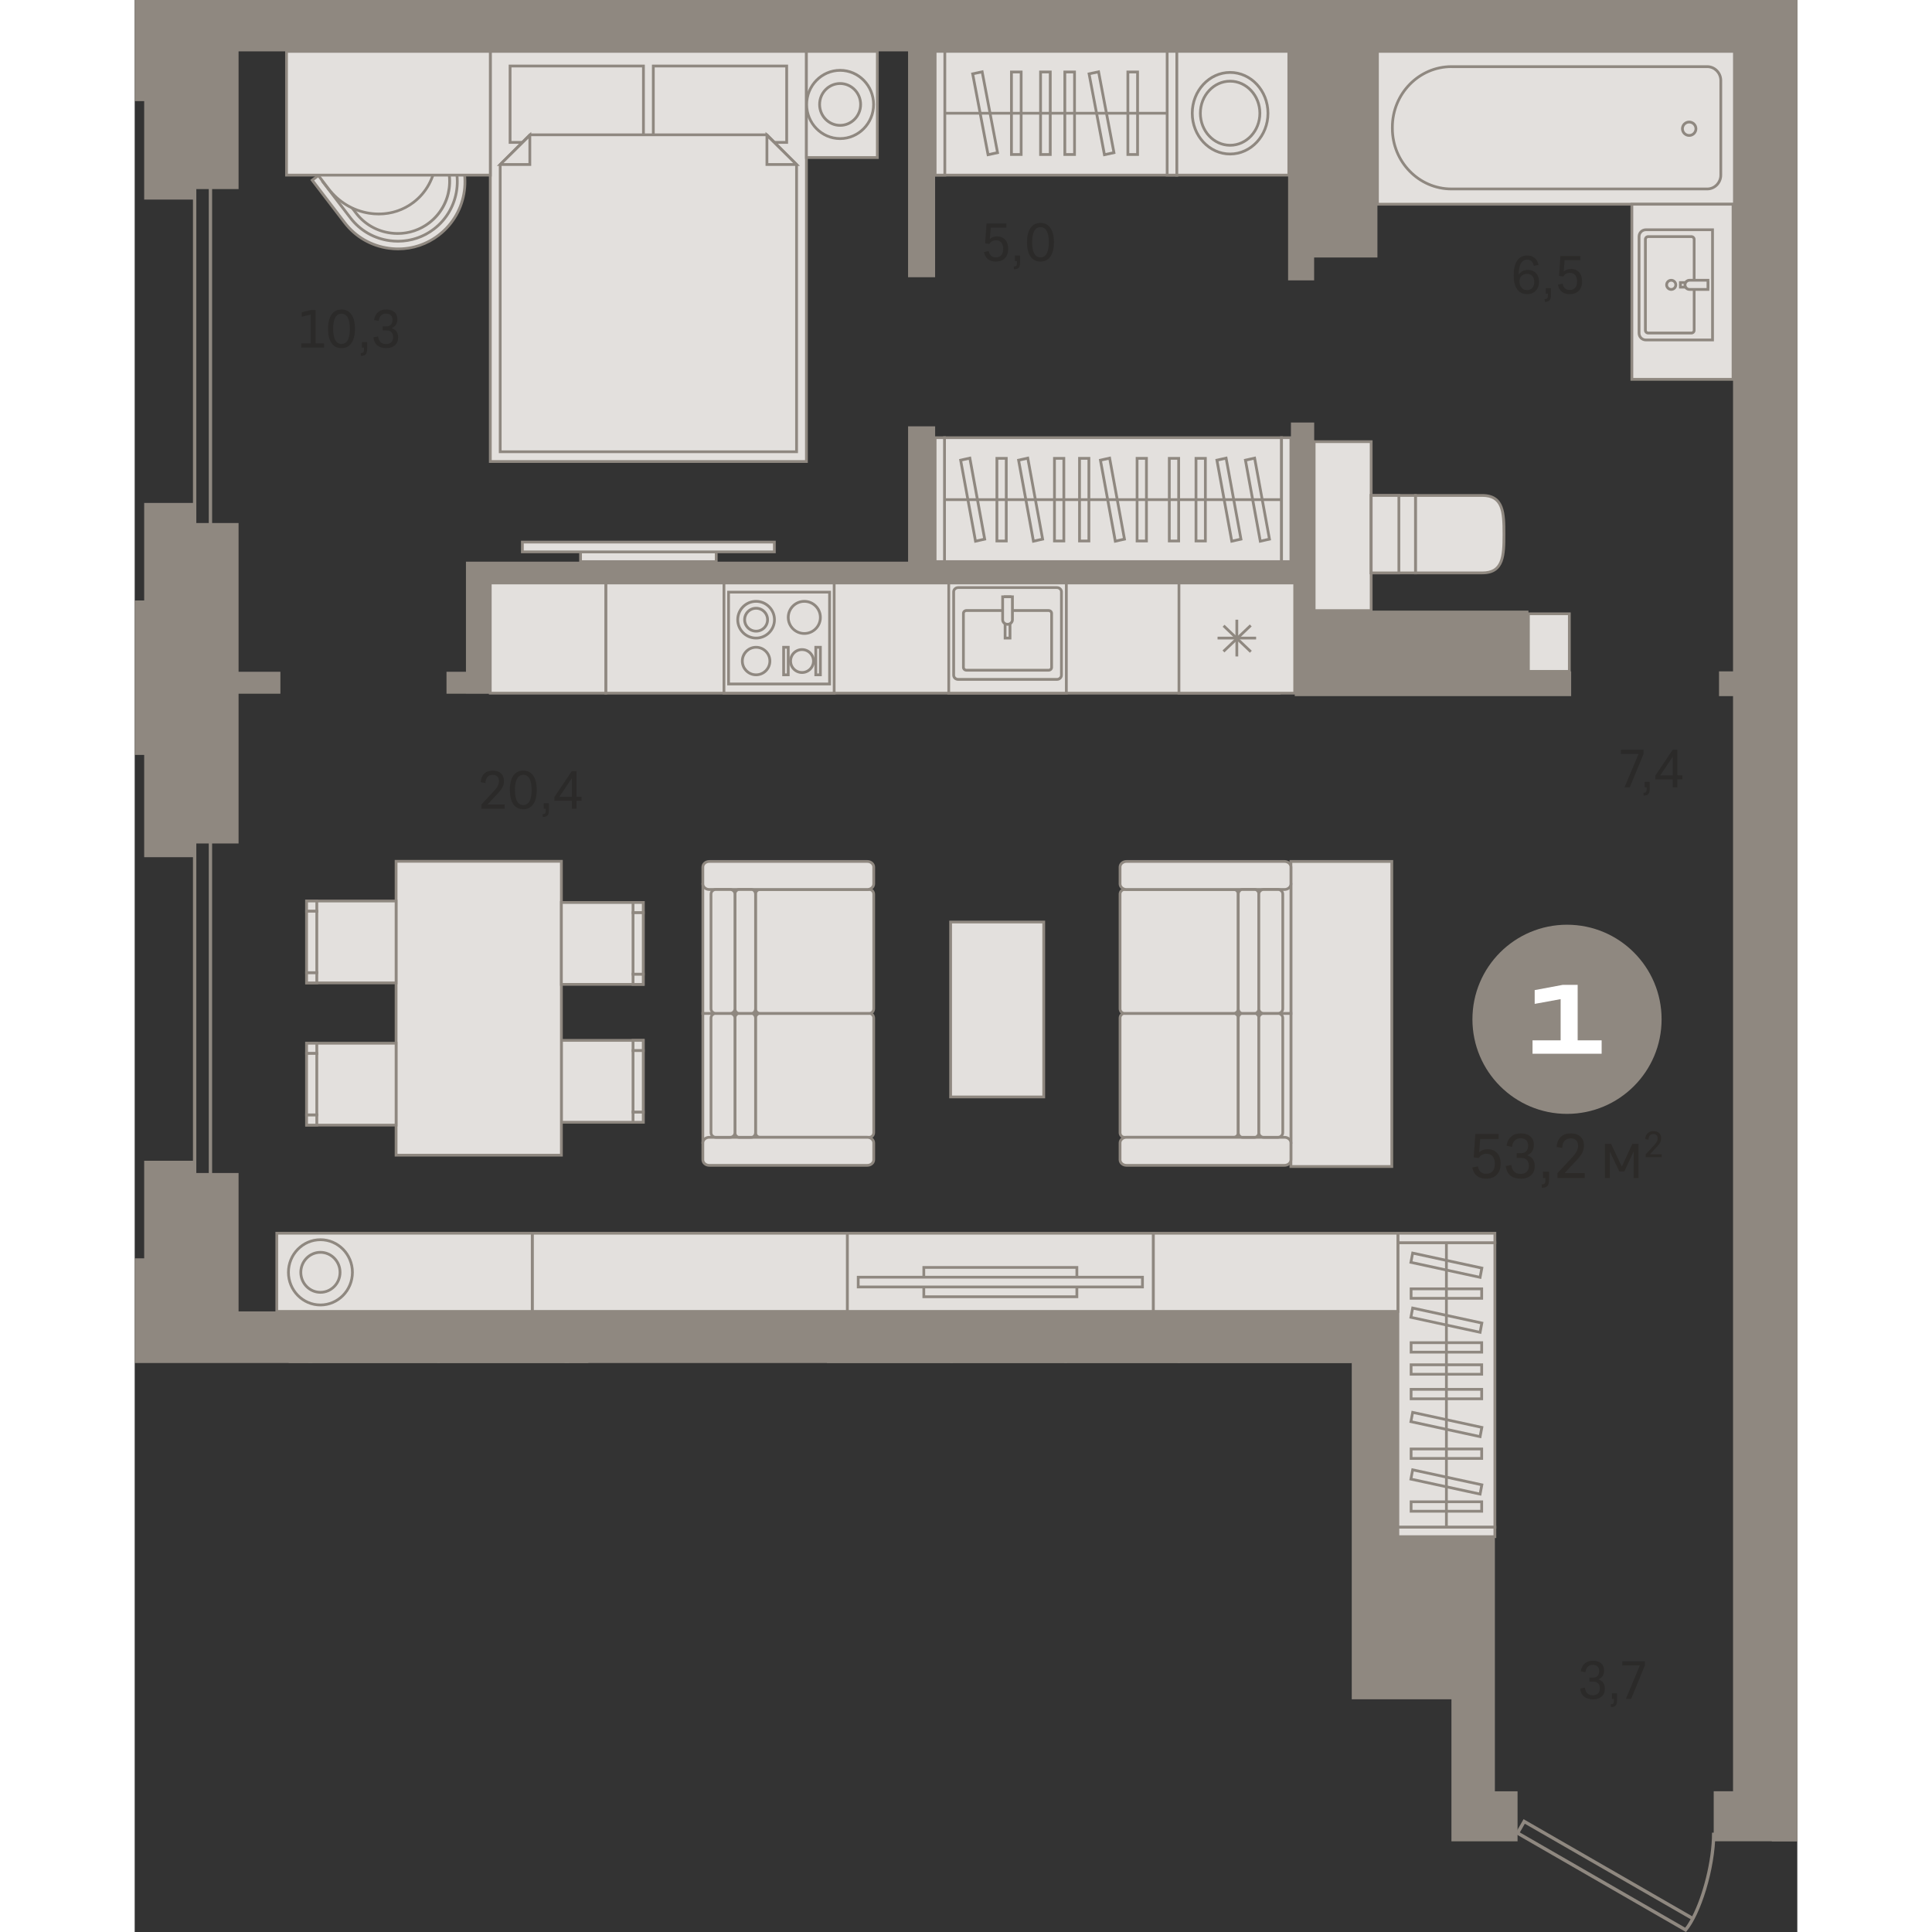 <?xml version="1.0" encoding="utf-8"?>
<!-- Generator: Adobe Illustrator 24.1.2, SVG Export Plug-In . SVG Version: 6.00 Build 0)  -->
<svg version="1.1" id="Слой_1" xmlns="http://www.w3.org/2000/svg" xmlns:xlink="http://www.w3.org/1999/xlink" x="0px" y="0px"
	 viewBox="0 0 5574.1 6477.2" style="enable-background:new 0 0 5574.1 6477.2;" xml:space="preserve" width="200" height="200">
<rect x="0" y="0" width="5574.1" height="6477.2" fill="#333333" stroke="none"/>
<g>
	<rect x="3495.7" y="4565" style="fill-rule:evenodd;clip-rule:evenodd;fill:#8F8880;" width="583.6" height="4.6"/>
	<rect x="3876.4" y="2888.1" style="fill-rule:evenodd;clip-rule:evenodd;fill:#E3E0DD;" width="338.2" height="1022.8"/>
	<path style="fill-rule:evenodd;clip-rule:evenodd;fill:#8F8880;" d="M3881,3906.2h329V2892.8h-329V3906.2L3881,3906.2z
		 M4219.2,3915.5h-347.5V2883.4h347.5V3915.5z"/>
	<polygon style="fill-rule:evenodd;clip-rule:evenodd;fill:#8F8880;" points="5488.6,0 5574.1,0 5574.1,3817.5 5574.1,4569.6 
		5574.1,6173.2 5488.6,6173.2 	"/>
	<rect x="2320.8" y="4564.9" style="fill-rule:evenodd;clip-rule:evenodd;fill:#8F8880;" width="422.1" height="4.7"/>
	<rect x="3116.7" y="4565" style="fill-rule:evenodd;clip-rule:evenodd;fill:#8F8880;" width="388.3" height="4.6"/>
	<rect x="2733.6" y="4565" style="fill-rule:evenodd;clip-rule:evenodd;fill:#8F8880;" width="392.3" height="4.6"/>
	<rect x="3954.3" y="1480.7" style="fill-rule:evenodd;clip-rule:evenodd;fill:#E3E0DD;" width="191.2" height="566.4"/>
	<path style="fill-rule:evenodd;clip-rule:evenodd;fill:#8F8880;" d="M3958.9,2042.5h181.9v-557.2h-181.9V2042.5L3958.9,2042.5z
		 M4150.1,2051.7h-200.4v-575.6h200.4V2051.7z"/>
	<rect x="2714.9" y="1467.3" style="fill-rule:evenodd;clip-rule:evenodd;fill:#E3E0DD;" width="1130" height="415.6"/>
	<path style="fill-rule:evenodd;clip-rule:evenodd;fill:#8F8880;" d="M2719.6,1878.3h1120.7V1472H2719.6V1878.3L2719.6,1878.3z
		 M3849.6,1887.6H2710.3v-424.8h1139.3V1887.6z"/>
	<rect x="3844.9" y="1467.3" style="fill-rule:evenodd;clip-rule:evenodd;fill:#E3E0DD;" width="31.4" height="415.6"/>
	<path style="fill-rule:evenodd;clip-rule:evenodd;fill:#8F8880;" d="M3849.6,1878.3h22.1V1472h-22.1V1878.3L3849.6,1878.3z
		 M3880.9,1887.6h-40.7v-424.8h40.7V1887.6z"/>
	<rect x="2683.5" y="1467.3" style="fill-rule:evenodd;clip-rule:evenodd;fill:#E3E0DD;" width="31.4" height="415.6"/>
	<path style="fill-rule:evenodd;clip-rule:evenodd;fill:#8F8880;" d="M2688.2,1878.3h22.1V1472h-22.1V1878.3L2688.2,1878.3z
		 M2719.6,1887.6h-40.7v-424.8h40.7V1887.6z"/>
	<rect x="3558.2" y="1536.6" style="fill-rule:evenodd;clip-rule:evenodd;fill:#E3E0DD;" width="31.4" height="277.1"/>
	<path style="fill-rule:evenodd;clip-rule:evenodd;fill:#8F8880;" d="M3562.8,1809.1h22.1v-267.8h-22.1V1809.1L3562.8,1809.1z
		 M3594.2,1818.3h-40.7V1532h40.7V1818.3z"/>
	<rect x="3468.6" y="1536.6" style="fill-rule:evenodd;clip-rule:evenodd;fill:#E3E0DD;" width="31.4" height="277.1"/>
	<path style="fill-rule:evenodd;clip-rule:evenodd;fill:#8F8880;" d="M3473.3,1809.1h22.1v-267.8h-22.1V1809.1L3473.3,1809.1z
		 M3504.6,1818.3H3464V1532h40.7V1818.3z"/>
	<rect x="3083.6" y="1536.6" style="fill-rule:evenodd;clip-rule:evenodd;fill:#E3E0DD;" width="31.4" height="277.1"/>
	<path style="fill-rule:evenodd;clip-rule:evenodd;fill:#8F8880;" d="M3088.3,1809.1h22.1v-267.8h-22.1V1809.1L3088.3,1809.1z
		 M3119.7,1818.3H3079V1532h40.7V1818.3z"/>
	<rect x="3167.7" y="1536.6" style="fill-rule:evenodd;clip-rule:evenodd;fill:#E3E0DD;" width="31.4" height="277.1"/>
	<path style="fill-rule:evenodd;clip-rule:evenodd;fill:#8F8880;" d="M3172.3,1809.1h22.1v-267.8h-22.1V1809.1L3172.3,1809.1z
		 M3203.7,1818.3H3163V1532h40.7V1818.3z"/>
	<rect x="2890.7" y="1536.6" style="fill-rule:evenodd;clip-rule:evenodd;fill:#E3E0DD;" width="31.4" height="277.1"/>
	<path style="fill-rule:evenodd;clip-rule:evenodd;fill:#8F8880;" d="M2895.3,1809.1h22.1v-267.8h-22.1V1809.1L2895.3,1809.1z
		 M2926.7,1818.3h-40.7V1532h40.7V1818.3z"/>
	<rect x="3360.6" y="1536.6" style="fill-rule:evenodd;clip-rule:evenodd;fill:#E3E0DD;" width="31.4" height="277.1"/>
	<path style="fill-rule:evenodd;clip-rule:evenodd;fill:#8F8880;" d="M3365.2,1809.1h22.1v-267.8h-22.1V1809.1L3365.2,1809.1z
		 M3396.6,1818.3H3356V1532h40.7V1818.3z"/>
	<polygon style="fill-rule:evenodd;clip-rule:evenodd;fill:#E3E0DD;" points="3773.7,1814.4 3804.5,1807.5 3754.7,1535.9 
		3724,1542.8 	"/>
	<path style="fill-rule:evenodd;clip-rule:evenodd;fill:#8F8880;" d="M3729.3,1546.4l48.1,262.4l21.7-4.9l-48.1-262.4L3729.3,1546.4
		L3729.3,1546.4z M3770,1820l-0.9-4.8l-50.6-276l39.8-8.9l0.9,4.7l50.6,276L3770,1820z"/>
	<polygon style="fill-rule:evenodd;clip-rule:evenodd;fill:#E3E0DD;" points="3678.1,1814.4 3708.9,1807.5 3659.1,1535.9 
		3628.3,1542.8 	"/>
	<path style="fill-rule:evenodd;clip-rule:evenodd;fill:#8F8880;" d="M3633.7,1546.4l48.1,262.4l21.7-4.9l-48.1-262.4L3633.7,1546.4
		L3633.7,1546.4z M3674.4,1820l-0.9-4.8l-50.6-276l39.8-8.9l0.9,4.7l50.6,276L3674.4,1820z"/>
	<polygon style="fill-rule:evenodd;clip-rule:evenodd;fill:#E3E0DD;" points="3013.2,1814.4 3044,1807.5 2994.2,1535.9 
		2963.4,1542.8 	"/>
	<path style="fill-rule:evenodd;clip-rule:evenodd;fill:#8F8880;" d="M2968.8,1546.4l48.1,262.4l21.7-4.9l-48.1-262.4L2968.8,1546.4
		L2968.8,1546.4z M3009.5,1820l-0.9-4.8l-50.6-276l39.8-8.9l0.9,4.7l50.6,276L3009.5,1820z"/>
	<polygon style="fill-rule:evenodd;clip-rule:evenodd;fill:#E3E0DD;" points="2819,1814.4 2849.7,1807.5 2799.9,1535.9 
		2769.2,1542.8 	"/>
	<path style="fill-rule:evenodd;clip-rule:evenodd;fill:#8F8880;" d="M2774.5,1546.4l48.1,262.4l21.7-4.9l-48.1-262.4L2774.5,1546.4
		L2774.5,1546.4z M2815.3,1820l-0.9-4.8l-50.6-276l39.8-8.9l0.9,4.7l50.6,276L2815.3,1820z"/>
	<polygon style="fill-rule:evenodd;clip-rule:evenodd;fill:#E3E0DD;" points="3287.6,1814.4 3318.4,1807.5 3268.6,1535.9 
		3237.8,1542.8 	"/>
	<path style="fill-rule:evenodd;clip-rule:evenodd;fill:#8F8880;" d="M3243.2,1546.4l48.1,262.4l21.7-4.9l-48.1-262.4L3243.2,1546.4
		L3243.2,1546.4z M3283.9,1820l-0.9-4.8l-50.6-276l39.8-8.9l0.9,4.7l50.6,276L3283.9,1820z"/>
	<rect x="2714.9" y="1670.5" style="fill-rule:evenodd;clip-rule:evenodd;fill:#8F8880;" width="1128" height="9.2"/>
	<rect x="1579.4" y="1954.5" style="fill-rule:evenodd;clip-rule:evenodd;fill:#E3E0DD;" width="2258.2" height="369.5"/>
	<path style="fill-rule:evenodd;clip-rule:evenodd;fill:#8F8880;" d="M1584,2319.3h2248.9v-360.2H1584V2319.3L1584,2319.3z
		 M3842.2,2328.5H1574.7v-378.7h2267.4V2328.5z"/>
	<rect x="2729.2" y="1954.5" style="fill-rule:evenodd;clip-rule:evenodd;fill:#E3E0DD;" width="394.3" height="369.5"/>
	<path style="fill-rule:evenodd;clip-rule:evenodd;fill:#8F8880;" d="M2733.8,2319.3h385v-360.2h-385V2319.3L2733.8,2319.3z
		 M3128.1,2328.5h-403.5v-378.7h403.5V2328.5z"/>
	<path style="fill-rule:evenodd;clip-rule:evenodd;fill:#E3E0DD;" d="M3091.8,2277.7h-331.1c-8.4,0-15.2-6.4-15.2-14.2v-279.4
		c0-7.9,6.8-14.2,15.2-14.2h331.1c8.4,0,15.2,6.4,15.2,14.2v279.4C3107,2271.4,3100.2,2277.7,3091.8,2277.7z"/>
	<path style="fill-rule:evenodd;clip-rule:evenodd;fill:#8F8880;" d="M2760.8,1974.5c-5.8,0-10.5,4.3-10.5,9.6v279.4
		c0,5.3,4.7,9.6,10.5,9.6h331.1c5.8,0,10.5-4.3,10.5-9.6v-279.4c0-5.3-4.7-9.6-10.5-9.6H2760.8L2760.8,1974.5z M3091.9,2282.4
		h-331.1c-10.9,0-19.8-8.4-19.8-18.8v-279.4c0-10.4,8.9-18.9,19.8-18.9h331.1c10.9,0,19.8,8.4,19.8,18.9v279.4
		C3111.6,2273.9,3102.8,2282.4,3091.9,2282.4z"/>
	<path style="fill-rule:evenodd;clip-rule:evenodd;fill:#E3E0DD;" d="M3063.9,2046.8h-275.3c-5.6,0-10.2,4.3-10.2,9.6v181
		c0,5.3,4.6,9.6,10.2,9.6h275.3c5.6,0,10.2-4.3,10.2-9.6v-181C3074.1,2051.1,3069.6,2046.8,3063.9,2046.8z"/>
	<path style="fill-rule:evenodd;clip-rule:evenodd;fill:#8F8880;" d="M2788.6,2051.5c-3.1,0-5.6,2.2-5.6,4.9v181c0,2.7,2.5,5,5.6,5
		h275.3c3.1,0,5.6-2.2,5.6-5v-181c0-2.7-2.5-4.9-5.6-4.9H2788.6L2788.6,2051.5z M3063.9,2251.6h-275.3c-8.2,0-14.8-6.4-14.8-14.2
		v-181c0-7.8,6.7-14.2,14.8-14.2h275.3c8.2,0,14.8,6.3,14.8,14.2v181C3078.8,2245.2,3072.1,2251.6,3063.9,2251.6z"/>
	<rect x="2918.1" y="2000.7" style="fill-rule:evenodd;clip-rule:evenodd;fill:#E3E0DD;" width="16.4" height="138.5"/>
	<path style="fill-rule:evenodd;clip-rule:evenodd;fill:#8F8880;" d="M2922.7,2134.6h7.2v-129.3h-7.2V2134.6L2922.7,2134.6z
		 M2939.2,2143.8h-25.7v-147.7h25.7V2143.8z"/>
	<path style="fill-rule:evenodd;clip-rule:evenodd;fill:#E3E0DD;" d="M2926.5,2093h-0.3c-9,0-16.3-6.8-16.3-15.2v-77.1h32.9v77.1
		C2942.7,2086.2,2935.4,2093,2926.5,2093z"/>
	<path style="fill-rule:evenodd;clip-rule:evenodd;fill:#8F8880;" d="M2914.5,2005.3v72.5c0,5.8,5.2,10.6,11.6,10.6h0.3
		c6.4,0,11.6-4.8,11.6-10.6v-72.5H2914.5L2914.5,2005.3z M2926.5,2097.7h-0.3c-11.5,0-20.9-8.9-20.9-19.9v-81.7h42.1v81.7
		C2947.4,2088.7,2938,2097.7,2926.5,2097.7z"/>
	<rect x="1975.6" y="1954.5" style="fill-rule:evenodd;clip-rule:evenodd;fill:#E3E0DD;" width="369.5" height="369.5"/>
	<path style="fill-rule:evenodd;clip-rule:evenodd;fill:#8F8880;" d="M1980.2,2319.3h360.2v-360.2h-360.2V2319.3L1980.2,2319.3z
		 M2349.7,2328.5h-378.7v-378.7h378.7V2328.5z"/>
	<rect x="1991" y="1985.3" style="fill-rule:evenodd;clip-rule:evenodd;fill:#E3E0DD;" width="338.7" height="307.9"/>
	<path style="fill-rule:evenodd;clip-rule:evenodd;fill:#8F8880;" d="M1995.6,2288.5H2325v-298.7h-329.4V2288.5L1995.6,2288.5z
		 M2334.3,2297.7h-347.9v-317.1h347.9V2297.7z"/>
	<path style="fill-rule:evenodd;clip-rule:evenodd;fill:#E3E0DD;" d="M2144.9,2077.6c0,34-27.6,61.6-61.6,61.6
		c-34,0-61.6-27.6-61.6-61.6c0-34,27.6-61.6,61.6-61.6C2117.4,2016.1,2144.9,2043.6,2144.9,2077.6z"/>
	<path style="fill-rule:evenodd;clip-rule:evenodd;fill:#8F8880;" d="M2083.3,2020.7c-31.4,0-56.9,25.6-56.9,57
		c0,31.4,25.5,56.9,56.9,56.9c31.4,0,57-25.6,57-56.9C2140.3,2046.2,2114.7,2020.7,2083.3,2020.7L2083.3,2020.7z M2083.3,2143.8
		c-36.5,0-66.2-29.7-66.2-66.2c0-36.5,29.7-66.2,66.2-66.2c36.5,0,66.2,29.7,66.2,66.2C2149.6,2114.1,2119.8,2143.8,2083.3,2143.8z"
		/>
	<path style="fill-rule:evenodd;clip-rule:evenodd;fill:#E3E0DD;" d="M2121.8,2077.6c0,21.3-17.2,38.5-38.5,38.5
		c-21.3,0-38.5-17.2-38.5-38.5c0-21.3,17.2-38.5,38.5-38.5C2104.6,2039.1,2121.8,2056.4,2121.8,2077.6z"/>
	<path style="fill-rule:evenodd;clip-rule:evenodd;fill:#8F8880;" d="M2083.3,2043.8c-18.7,0-33.8,15.2-33.8,33.8
		c0,18.7,15.2,33.9,33.8,33.9c18.7,0,33.9-15.2,33.9-33.9C2117.2,2059,2102,2043.8,2083.3,2043.8L2083.3,2043.8z M2083.3,2120.7
		c-23.8,0-43.1-19.3-43.1-43.1c0-23.8,19.3-43.1,43.1-43.1c23.8,0,43.1,19.3,43.1,43.1C2126.5,2101.4,2107.1,2120.7,2083.3,2120.7z"
		/>
	<path style="fill-rule:evenodd;clip-rule:evenodd;fill:#E3E0DD;" d="M2298.9,2069.9c0,29.8-24.1,53.9-53.9,53.9
		c-29.8,0-53.9-24.1-53.9-53.9c0-29.7,24.1-53.9,53.9-53.9C2274.7,2016.1,2298.9,2040.2,2298.9,2069.9z"/>
	<path style="fill-rule:evenodd;clip-rule:evenodd;fill:#8F8880;" d="M2245,2020.7c-27.2,0-49.2,22.1-49.2,49.3
		c0,27.2,22.1,49.3,49.2,49.3c27.2,0,49.2-22.1,49.2-49.3C2294.2,2042.8,2272.1,2020.7,2245,2020.7L2245,2020.7z M2245,2128.4
		c-32.3,0-58.5-26.2-58.5-58.5c0-32.3,26.3-58.5,58.5-58.5c32.3,0,58.5,26.2,58.5,58.5C2303.5,2102.2,2277.2,2128.4,2245,2128.4z"/>
	<path style="fill-rule:evenodd;clip-rule:evenodd;fill:#E3E0DD;" d="M2129.5,2216.2c0,25.5-20.7,46.2-46.2,46.2
		c-25.5,0-46.2-20.7-46.2-46.2s20.7-46.2,46.2-46.2C2108.8,2170,2129.5,2190.7,2129.5,2216.2z"/>
	<path style="fill-rule:evenodd;clip-rule:evenodd;fill:#8F8880;" d="M2083.3,2174.6c-22.9,0-41.5,18.7-41.5,41.6
		c0,22.9,18.6,41.6,41.5,41.6c22.9,0,41.6-18.7,41.6-41.6C2124.9,2193.3,2106.2,2174.6,2083.3,2174.6L2083.3,2174.6z M2083.3,2267
		c-28,0-50.8-22.8-50.8-50.8c0-28,22.8-50.8,50.8-50.8c28,0,50.8,22.8,50.8,50.8C2134.2,2244.2,2111.3,2267,2083.3,2267z"/>
	<path style="fill-rule:evenodd;clip-rule:evenodd;fill:#E3E0DD;" d="M2275.8,2216.2c0,21.3-17.2,38.5-38.5,38.5
		c-21.3,0-38.5-17.2-38.5-38.5c0-21.2,17.2-38.5,38.5-38.5C2258.5,2177.7,2275.8,2194.9,2275.8,2216.2z"/>
	<path style="fill-rule:evenodd;clip-rule:evenodd;fill:#8F8880;" d="M2237.3,2182.3c-18.7,0-33.8,15.2-33.8,33.9
		c0,18.7,15.2,33.9,33.8,33.9c18.7,0,33.9-15.2,33.9-33.9C2271.1,2197.5,2255.9,2182.3,2237.3,2182.3L2237.3,2182.3z M2237.3,2259.3
		c-23.8,0-43.1-19.3-43.1-43.1c0-23.8,19.3-43.1,43.1-43.1c23.8,0,43.1,19.3,43.1,43.1C2280.4,2240,2261,2259.3,2237.3,2259.3z"/>
	<rect x="2175.7" y="2170" style="fill-rule:evenodd;clip-rule:evenodd;fill:#E3E0DD;" width="15.4" height="92.3"/>
	<path style="fill-rule:evenodd;clip-rule:evenodd;fill:#8F8880;" d="M2180.3,2257.8h6.1v-83.1h-6.1V2257.8L2180.3,2257.8z
		 M2195.7,2267h-24.7v-101.6h24.7V2267z"/>
	<rect x="2283.5" y="2170" style="fill-rule:evenodd;clip-rule:evenodd;fill:#E3E0DD;" width="15.4" height="92.3"/>
	<path style="fill-rule:evenodd;clip-rule:evenodd;fill:#8F8880;" d="M2288.1,2257.8h6.1v-83.1h-6.1V2257.8L2288.1,2257.8z
		 M2303.5,2267h-24.7v-101.6h24.7V2267z"/>
	<rect x="3501" y="1954.5" style="fill-rule:evenodd;clip-rule:evenodd;fill:#E3E0DD;" width="388" height="369.5"/>
	<path style="fill-rule:evenodd;clip-rule:evenodd;fill:#8F8880;" d="M3505.6,2319.3h378.8v-360.2h-378.8V2319.3L3505.6,2319.3z
		 M3893.7,2328.5h-397.3v-378.7h397.3V2328.5z"/>
	<rect x="3690.4" y="2077.6" style="fill-rule:evenodd;clip-rule:evenodd;fill:#8F8880;" width="9.3" height="123.2"/>
	<rect x="3630.4" y="2134.6" style="fill-rule:evenodd;clip-rule:evenodd;fill:#8F8880;" width="129.3" height="9.2"/>
	
		<rect x="3690.4" y="2076.1" transform="matrix(0.69 -0.724 0.724 0.69 -402.067 3340.558)" style="fill-rule:evenodd;clip-rule:evenodd;fill:#8F8880;" width="9.2" height="126.3"/>
	
		<rect x="3631.9" y="2134.6" transform="matrix(0.724 -0.69 0.69 0.724 -455.319 3141.231)" style="fill-rule:evenodd;clip-rule:evenodd;fill:#8F8880;" width="126.3" height="9.2"/>
	<rect x="1192.1" y="1954.5" style="fill-rule:evenodd;clip-rule:evenodd;fill:#E3E0DD;" width="387.3" height="369.5"/>
	<path style="fill-rule:evenodd;clip-rule:evenodd;fill:#8F8880;" d="M1196.7,2319.3h378v-360.2h-378V2319.3L1196.7,2319.3z
		 M1584,2328.5h-396.6v-378.7H1584V2328.5z"/>
	<rect x="1430.5" y="3488" style="fill-rule:evenodd;clip-rule:evenodd;fill:#E3E0DD;" width="274.5" height="274.5"/>
	<path style="fill-rule:evenodd;clip-rule:evenodd;fill:#8F8880;" d="M1435.2,3757.9h265.3v-265.3h-265.3V3757.9L1435.2,3757.9z
		 M1709.7,3767.1h-283.8v-283.8h283.8V3767.1z"/>
	<rect x="1670.7" y="3488" style="fill-rule:evenodd;clip-rule:evenodd;fill:#E3E0DD;" width="34.3" height="34.3"/>
	<path style="fill-rule:evenodd;clip-rule:evenodd;fill:#8F8880;" d="M1675.4,3517.7h25v-25.1h-25V3517.7L1675.4,3517.7z
		 M1709.7,3526.9h-43.6v-43.6h43.6V3526.9z"/>
	<rect x="1670.7" y="3728.2" style="fill-rule:evenodd;clip-rule:evenodd;fill:#E3E0DD;" width="34.3" height="34.3"/>
	<path style="fill-rule:evenodd;clip-rule:evenodd;fill:#8F8880;" d="M1675.4,3757.9h25v-25.1h-25V3757.9L1675.4,3757.9z
		 M1709.7,3767.1h-43.6v-43.6h43.6V3767.1z"/>
	<rect x="1670.7" y="3522.3" style="fill-rule:evenodd;clip-rule:evenodd;fill:#E3E0DD;" width="34.3" height="205.9"/>
	<path style="fill-rule:evenodd;clip-rule:evenodd;fill:#8F8880;" d="M1675.4,3723.5h25v-196.7h-25V3723.5L1675.4,3723.5z
		 M1709.7,3732.8h-43.6v-215.1h43.6V3732.8z"/>
	<rect x="876.3" y="2887.6" style="fill-rule:evenodd;clip-rule:evenodd;fill:#E3E0DD;" width="554.2" height="985.2"/>
	<path style="fill-rule:evenodd;clip-rule:evenodd;fill:#8F8880;" d="M881,3868.2h544.9v-976H881V3868.2L881,3868.2z M1435.2,3877.4
		H871.7V2883h563.5V3877.4z"/>
	<rect x="576.3" y="3497.5" style="fill-rule:evenodd;clip-rule:evenodd;fill:#E3E0DD;" width="300" height="274.5"/>
	<path style="fill-rule:evenodd;clip-rule:evenodd;fill:#8F8880;" d="M580.9,3767.4h290.8v-265.3H580.9V3767.4L580.9,3767.4z
		 M881,3776.6H571.7v-283.8H881V3776.6z"/>
	<rect x="576.3" y="3497.5" style="fill-rule:evenodd;clip-rule:evenodd;fill:#E3E0DD;" width="34.3" height="34.3"/>
	<path style="fill-rule:evenodd;clip-rule:evenodd;fill:#8F8880;" d="M580.9,3527.2h25v-25.1h-25V3527.2L580.9,3527.2z
		 M615.2,3536.4h-43.6v-43.6h43.6V3536.4z"/>
	<rect x="576.3" y="3737.7" style="fill-rule:evenodd;clip-rule:evenodd;fill:#E3E0DD;" width="34.3" height="34.3"/>
	<path style="fill-rule:evenodd;clip-rule:evenodd;fill:#8F8880;" d="M580.9,3767.4h25v-25.1h-25V3767.4L580.9,3767.4z
		 M615.2,3776.6h-43.6V3733h43.6V3776.6z"/>
	<rect x="576.3" y="3531.8" style="fill-rule:evenodd;clip-rule:evenodd;fill:#E3E0DD;" width="34.3" height="205.9"/>
	<path style="fill-rule:evenodd;clip-rule:evenodd;fill:#8F8880;" d="M580.9,3733h25v-196.7h-25V3733L580.9,3733z M615.2,3742.3
		h-43.6v-215.1h43.6V3742.3z"/>
	<rect x="576.3" y="3020.7" style="fill-rule:evenodd;clip-rule:evenodd;fill:#E3E0DD;" width="300" height="274.5"/>
	<path style="fill-rule:evenodd;clip-rule:evenodd;fill:#8F8880;" d="M580.9,3290.6h290.8v-265.3H580.9V3290.6L580.9,3290.6z
		 M881,3299.9H571.7v-283.8H881V3299.9z"/>
	<rect x="576.3" y="3020.7" style="fill-rule:evenodd;clip-rule:evenodd;fill:#E3E0DD;" width="34.3" height="34.3"/>
	<path style="fill-rule:evenodd;clip-rule:evenodd;fill:#8F8880;" d="M580.9,3050.4h25v-25.1h-25V3050.4L580.9,3050.4z
		 M615.2,3059.7h-43.6v-43.6h43.6V3059.7z"/>
	<rect x="576.3" y="3261" style="fill-rule:evenodd;clip-rule:evenodd;fill:#E3E0DD;" width="34.3" height="34.3"/>
	<path style="fill-rule:evenodd;clip-rule:evenodd;fill:#8F8880;" d="M580.9,3290.6h25v-25.1h-25V3290.6L580.9,3290.6z
		 M615.2,3299.9h-43.6v-43.6h43.6V3299.9z"/>
	<rect x="576.3" y="3055" style="fill-rule:evenodd;clip-rule:evenodd;fill:#E3E0DD;" width="34.3" height="205.9"/>
	<path style="fill-rule:evenodd;clip-rule:evenodd;fill:#8F8880;" d="M580.9,3256.3h25v-196.7h-25V3256.3L580.9,3256.3z
		 M615.2,3265.5h-43.6v-215.1h43.6V3265.5z"/>
	<rect x="1430.5" y="3025.7" style="fill-rule:evenodd;clip-rule:evenodd;fill:#E3E0DD;" width="274.5" height="274.5"/>
	<path style="fill-rule:evenodd;clip-rule:evenodd;fill:#8F8880;" d="M1435.2,3295.6h265.3v-265.3h-265.3V3295.6L1435.2,3295.6z
		 M1709.7,3304.8h-283.8V3021h283.8V3304.8z"/>
	<rect x="1670.7" y="3025.7" style="fill-rule:evenodd;clip-rule:evenodd;fill:#E3E0DD;" width="34.3" height="34.3"/>
	<path style="fill-rule:evenodd;clip-rule:evenodd;fill:#8F8880;" d="M1675.4,3055.4h25v-25.1h-25V3055.4L1675.4,3055.4z
		 M1709.7,3064.6h-43.6V3021h43.6V3064.6z"/>
	<rect x="1670.7" y="3265.9" style="fill-rule:evenodd;clip-rule:evenodd;fill:#E3E0DD;" width="34.3" height="34.3"/>
	<path style="fill-rule:evenodd;clip-rule:evenodd;fill:#8F8880;" d="M1675.4,3295.6h25v-25.1h-25V3295.6L1675.4,3295.6z
		 M1709.7,3304.8h-43.6v-43.5h43.6V3304.8z"/>
	<rect x="1670.7" y="3060" style="fill-rule:evenodd;clip-rule:evenodd;fill:#E3E0DD;" width="34.3" height="205.9"/>
	<path style="fill-rule:evenodd;clip-rule:evenodd;fill:#8F8880;" d="M1675.4,3261.3h25v-196.7h-25V3261.3L1675.4,3261.3z
		 M1709.7,3270.5h-43.6v-215.2h43.6V3270.5z"/>
	<rect x="2735.5" y="3091.2" style="fill-rule:evenodd;clip-rule:evenodd;fill:#E3E0DD;" width="312.2" height="586.4"/>
	<path style="fill-rule:evenodd;clip-rule:evenodd;fill:#8F8880;" d="M2740.1,3673H3043v-577.2h-302.9V3673L2740.1,3673z
		 M3052.3,3682.2h-321.5v-595.6h321.5V3682.2z"/>
	<rect x="4235" y="4166.2" style="fill-rule:evenodd;clip-rule:evenodd;fill:#E3E0DD;" width="325.2" height="953.8"/>
	<path style="fill-rule:evenodd;clip-rule:evenodd;fill:#8F8880;" d="M4239.6,5115.5h315.9v-944.6h-315.9V5115.5L4239.6,5115.5z
		 M4564.8,5124.7h-334.5v-963.1h334.5V5124.7z"/>
	<rect x="4235" y="4134.5" style="fill-rule:evenodd;clip-rule:evenodd;fill:#E3E0DD;" width="325.2" height="31.7"/>
	<path style="fill-rule:evenodd;clip-rule:evenodd;fill:#8F8880;" d="M4239.6,4161.6h315.9v-22.5h-315.9V4161.6L4239.6,4161.6z
		 M4564.8,4170.9h-334.5v-41h334.5V4170.9z"/>
	<rect x="4235" y="5120.1" style="fill-rule:evenodd;clip-rule:evenodd;fill:#E3E0DD;" width="325.2" height="31.7"/>
	<path style="fill-rule:evenodd;clip-rule:evenodd;fill:#8F8880;" d="M4239.6,5147.2h315.9v-22.5h-315.9V5147.2L4239.6,5147.2z
		 M4564.8,5156.4h-334.5v-40.9h334.5V5156.4z"/>
	<rect x="4279.2" y="4321" style="fill-rule:evenodd;clip-rule:evenodd;fill:#E3E0DD;" width="236.7" height="31.7"/>
	<path style="fill-rule:evenodd;clip-rule:evenodd;fill:#8F8880;" d="M4283.9,4348.1h227.4v-22.5h-227.4V4348.1L4283.9,4348.1z
		 M4520.6,4357.3h-245.9v-41h245.9V4357.3z"/>
	<rect x="4279.2" y="5034.9" style="fill-rule:evenodd;clip-rule:evenodd;fill:#E3E0DD;" width="236.7" height="31.7"/>
	<path style="fill-rule:evenodd;clip-rule:evenodd;fill:#8F8880;" d="M4283.9,5061.9h227.4v-22.5h-227.4V5061.9L4283.9,5061.9z
		 M4520.6,5071.2h-245.9v-40.9h245.9V5071.2z"/>
	<rect x="4279.2" y="4501.5" style="fill-rule:evenodd;clip-rule:evenodd;fill:#E3E0DD;" width="236.7" height="31.7"/>
	<path style="fill-rule:evenodd;clip-rule:evenodd;fill:#8F8880;" d="M4283.9,4528.6h227.4v-22.5h-227.4V4528.6L4283.9,4528.6z
		 M4520.6,4537.8h-245.9v-41h245.9V4537.8z"/>
	<rect x="4279.2" y="4575.6" style="fill-rule:evenodd;clip-rule:evenodd;fill:#E3E0DD;" width="236.7" height="31.7"/>
	<path style="fill-rule:evenodd;clip-rule:evenodd;fill:#8F8880;" d="M4283.9,4602.7h227.4v-22.5h-227.4V4602.7L4283.9,4602.7z
		 M4520.6,4611.9h-245.9v-41h245.9V4611.9z"/>
	<rect x="4279.2" y="4657.9" style="fill-rule:evenodd;clip-rule:evenodd;fill:#E3E0DD;" width="236.7" height="31.7"/>
	<path style="fill-rule:evenodd;clip-rule:evenodd;fill:#8F8880;" d="M4283.9,4685h227.4v-22.5h-227.4V4685L4283.9,4685z
		 M4520.6,4694.2h-245.9v-40.9h245.9V4694.2z"/>
	<polygon style="fill-rule:evenodd;clip-rule:evenodd;fill:#E3E0DD;" points="4278.7,4232.1 4284.5,4201 4516.5,4251.3 
		4510.6,4282.4 	"/>
	<path style="fill-rule:evenodd;clip-rule:evenodd;fill:#8F8880;" d="M4284,4228.6l222.9,48.3l4.1-22l-222.9-48.3L4284,4228.6
		L4284,4228.6z M4514.3,4287.9l-241-52.2l7.6-40.2l241,52.2L4514.3,4287.9z"/>
	<polygon style="fill-rule:evenodd;clip-rule:evenodd;fill:#E3E0DD;" points="4278.7,4958.8 4284.5,4927.7 4516.5,4978 
		4510.6,5009.1 	"/>
	<path style="fill-rule:evenodd;clip-rule:evenodd;fill:#8F8880;" d="M4284,4955.2l222.9,48.3l4.1-22l-222.9-48.3L4284,4955.2
		L4284,4955.2z M4514.3,5014.6l-241-52.2l7.6-40.2l241,52.2L4514.3,5014.6z"/>
	<polygon style="fill-rule:evenodd;clip-rule:evenodd;fill:#E3E0DD;" points="4278.7,4416.4 4284.5,4385.4 4516.5,4435.6 
		4510.6,4466.7 	"/>
	<path style="fill-rule:evenodd;clip-rule:evenodd;fill:#8F8880;" d="M4284,4412.9l222.9,48.3l4.1-22l-222.9-48.3L4284,4412.9
		L4284,4412.9z M4514.3,4472.2l-241-52.2l7.6-40.2l241,52.2L4514.3,4472.2z"/>
	<polygon style="fill-rule:evenodd;clip-rule:evenodd;fill:#E3E0DD;" points="4278.7,4766.1 4284.5,4735.1 4516.5,4785.3 
		4510.6,4816.4 	"/>
	<path style="fill-rule:evenodd;clip-rule:evenodd;fill:#8F8880;" d="M4284,4762.6l222.9,48.3l4.1-22l-222.9-48.3L4284,4762.6
		L4284,4762.6z M4514.3,4822l-241-52.2l7.6-40.2l241,52.3L4514.3,4822z"/>
	<rect x="4279.2" y="4857.8" style="fill-rule:evenodd;clip-rule:evenodd;fill:#E3E0DD;" width="236.7" height="31.7"/>
	<path style="fill-rule:evenodd;clip-rule:evenodd;fill:#8F8880;" d="M4283.9,4884.9h227.4v-22.5h-227.4V4884.9L4283.9,4884.9z
		 M4520.6,4894.2h-245.9v-41h245.9V4894.2z"/>
	<rect x="4393" y="4166.3" style="fill-rule:evenodd;clip-rule:evenodd;fill:#8F8880;" width="9.3" height="953.8"/>
	<rect x="4166.5" y="172.2" style="fill-rule:evenodd;clip-rule:evenodd;fill:#E3E0DD;" width="1201.1" height="512.5"/>
	<path style="fill-rule:evenodd;clip-rule:evenodd;fill:#8F8880;" d="M4171.1,680.1H5363V176.8H4171.1V680.1L4171.1,680.1z
		 M5372.3,689.3H4161.8V167.6h1210.4V689.3z"/>
	<path style="fill-rule:evenodd;clip-rule:evenodd;fill:#E3E0DD;" d="M4216.5,426.4v4.1c0,112.1,88.7,203,198.2,203h857.4
		c25.1,0,45.5-20.9,45.5-46.6V270.1c0-25.7-20.4-46.6-45.5-46.6h-857.4C4305.2,223.5,4216.5,314.3,4216.5,426.4z"/>
	<path style="fill-rule:evenodd;clip-rule:evenodd;fill:#8F8880;" d="M4414.7,228c-106.7,0-193.6,89-193.6,198.4v4.1
		c0,109.4,86.8,198.4,193.6,198.4h857.4c22.5,0,40.9-18.8,40.9-42V270.1c0-23.2-18.3-42-40.9-42H4414.7L4414.7,228z M5272.1,638.1
		h-857.4c-111.8,0-202.8-93.1-202.8-207.6v-4.1c0-114.5,91-207.6,202.8-207.6h857.4c27.6,0,50.1,23,50.1,51.2v316.8
		C5322.2,615.1,5299.7,638.1,5272.1,638.1z"/>
	<path style="fill-rule:evenodd;clip-rule:evenodd;fill:#E3E0DD;" d="M5211.6,409.1c-12.5,0-22.6,10.1-22.6,22.5
		c0,12.4,10.1,22.5,22.6,22.5c12.5,0,22.6-10.1,22.6-22.5C5234.2,419.2,5224,409.1,5211.6,409.1z"/>
	<path style="fill-rule:evenodd;clip-rule:evenodd;fill:#8F8880;" d="M5211.6,413.8c-9.9,0-18,8-18,17.8c0,9.8,8.1,17.9,18,17.9
		c9.9,0,18-8,18-17.9C5229.5,421.8,5221.5,413.8,5211.6,413.8L5211.6,413.8z M5211.6,458.7c-15,0-27.3-12.2-27.3-27.1
		c0-14.9,12.2-27.1,27.3-27.1c15,0,27.2,12.1,27.2,27.1C5238.8,446.5,5226.6,458.7,5211.6,458.7z"/>
	<path style="fill-rule:evenodd;clip-rule:evenodd;fill:#E3E0DD;" d="M4293.9,1920.7v-259.6h224c71,0,72.7,57.6,72.7,128.5v2.6
		c0,71-1.8,128.5-72.7,128.5H4293.9z"/>
	<path style="fill-rule:evenodd;clip-rule:evenodd;fill:#8F8880;" d="M4298.5,1916.1h219.4c63.5,0,68.1-46.8,68.1-123.9v-2.6
		c0-77.1-4.6-123.9-68.1-123.9h-219.4V1916.1L4298.5,1916.1z M4517.9,1925.3h-228.6v-268.9h228.6c77.4,0,77.4,67.7,77.4,133.1v2.6
		C4595.3,1857.6,4595.3,1925.3,4517.9,1925.3z"/>
	<rect x="4145.5" y="1661.1" style="fill-rule:evenodd;clip-rule:evenodd;fill:#E3E0DD;" width="148.4" height="259.6"/>
	<path style="fill-rule:evenodd;clip-rule:evenodd;fill:#8F8880;" d="M4150.2,1916.1h139.1v-250.4h-139.1V1916.1L4150.2,1916.1z
		 M4298.5,1925.3h-157.6v-268.9h157.6V1925.3z"/>
	<rect x="4145.5" y="1661.1" style="fill-rule:evenodd;clip-rule:evenodd;fill:#E3E0DD;" width="92.7" height="259.6"/>
	<path style="fill-rule:evenodd;clip-rule:evenodd;fill:#8F8880;" d="M4150.2,1916.1h83.5v-250.4h-83.5V1916.1L4150.2,1916.1z
		 M4242.9,1925.3h-102v-268.9h102V1925.3z"/>
	<rect x="5019.5" y="684.7" style="fill-rule:evenodd;clip-rule:evenodd;fill:#E3E0DD;" width="339.2" height="587.1"/>
	<path style="fill-rule:evenodd;clip-rule:evenodd;fill:#8F8880;" d="M5024.1,1267.1H5354V689.4h-329.9V1267.1L5024.1,1267.1z
		 M5363.3,1276.5h-348.5V680.1h348.5V1276.5z"/>
	<path style="fill-rule:evenodd;clip-rule:evenodd;fill:#E3E0DD;" d="M5043.6,793v324c0,12.6,10.2,22.7,22.7,22.7h223.6V770.2
		h-223.6C5053.8,770.2,5043.6,780.4,5043.6,793z"/>
	<path style="fill-rule:evenodd;clip-rule:evenodd;fill:#8F8880;" d="M5066.3,774.9c-10,0-18.1,8.1-18.1,18.1v324
		c0,10,8.1,18.2,18.1,18.2h218.9V774.9H5066.3L5066.3,774.9z M5294.5,1144.3h-228.2c-15.1,0-27.4-12.3-27.4-27.4V793
		c0-15.1,12.3-27.3,27.4-27.3h228.2V1144.3z"/>
	<path style="fill-rule:evenodd;clip-rule:evenodd;fill:#E3E0DD;" d="M5228.3,1107.5v-305c0-5-4.3-9.1-9.6-9.1h-144.4
		c-5.3,0-9.6,4.1-9.6,9.1v305c0,5,4.3,9.1,9.6,9.1h144.4C5224,1116.6,5228.3,1112.5,5228.3,1107.5z"/>
	<path style="fill-rule:evenodd;clip-rule:evenodd;fill:#8F8880;" d="M5074.4,797.9c-2.7,0-4.9,2-4.9,4.5v305c0,2.5,2.2,4.5,4.9,4.5
		h144.4c2.7,0,4.9-2,4.9-4.5v-305c0-2.5-2.2-4.5-4.9-4.5H5074.4L5074.4,797.9z M5218.7,1121.2h-144.4c-7.8,0-14.2-6.1-14.2-13.8
		v-305c0-7.6,6.4-13.8,14.2-13.8h144.4c7.8,0,14.2,6.2,14.2,13.8v305C5232.9,1115.1,5226.6,1121.2,5218.7,1121.2z"/>
	<rect x="5182.1" y="947.3" style="fill-rule:evenodd;clip-rule:evenodd;fill:#E3E0DD;" width="92.4" height="15.4"/>
	<path style="fill-rule:evenodd;clip-rule:evenodd;fill:#8F8880;" d="M5186.8,958h83.1v-6.2h-83.1V958L5186.8,958z M5279.1,967.3
		h-101.6v-24.6h101.6V967.3z"/>
	<path style="fill-rule:evenodd;clip-rule:evenodd;fill:#E3E0DD;" d="M5197.5,955.1v-0.3c0-8.4,6.8-15.2,15.2-15.2h61.7v30.8h-61.7
		C5204.3,970.4,5197.5,963.5,5197.5,955.1z"/>
	<path style="fill-rule:evenodd;clip-rule:evenodd;fill:#8F8880;" d="M5212.8,944.2c-5.8,0-10.6,4.8-10.6,10.6v0.3
		c0,5.8,4.8,10.6,10.6,10.6h57.1v-21.6H5212.8L5212.8,944.2z M5279.1,975h-66.4c-11,0-19.9-8.9-19.9-19.9v-0.3
		c0-10.9,8.9-19.9,19.9-19.9h66.4V975z"/>
	<path style="fill-rule:evenodd;clip-rule:evenodd;fill:#E3E0DD;" d="M5151.3,939.6c-8.5,0-15.4,6.9-15.4,15.4
		c0,8.5,6.9,15.4,15.4,15.4c8.5,0,15.4-6.9,15.4-15.4C5166.7,946.5,5159.8,939.6,5151.3,939.6z"/>
	<path style="fill-rule:evenodd;clip-rule:evenodd;fill:#8F8880;" d="M5151.3,944.2c-5.9,0-10.7,4.8-10.7,10.8
		c0,5.9,4.8,10.8,10.7,10.8c5.9,0,10.8-4.9,10.8-10.8C5162.1,949,5157.3,944.2,5151.3,944.2L5151.3,944.2z M5151.3,975
		c-11,0-20-9-20-20c0-11,9-20,20-20c11,0,20,9,20,20C5171.4,966,5162.4,975,5151.3,975z"/>
	<rect x="2686.5" y="172.2" style="fill-rule:evenodd;clip-rule:evenodd;fill:#E3E0DD;" width="807.4" height="414.9"/>
	<path style="fill-rule:evenodd;clip-rule:evenodd;fill:#8F8880;" d="M2691.1,582.5h798.2V176.8h-798.2V582.5L2691.1,582.5z
		 M3498.6,591.7h-816.7V167.6h816.7V591.7z"/>
	<rect x="3461.4" y="172.2" style="fill-rule:evenodd;clip-rule:evenodd;fill:#E3E0DD;" width="32.5" height="414.9"/>
	<path style="fill-rule:evenodd;clip-rule:evenodd;fill:#8F8880;" d="M3466.1,582.5h23.2V176.8h-23.2V582.5L3466.1,582.5z
		 M3498.6,591.7h-41.8V167.6h41.8V591.7z"/>
	<rect x="2683.5" y="172.2" style="fill-rule:evenodd;clip-rule:evenodd;fill:#E3E0DD;" width="32.5" height="414.9"/>
	<path style="fill-rule:evenodd;clip-rule:evenodd;fill:#8F8880;" d="M2688.2,582.5h23.2V176.8h-23.2V582.5L2688.2,582.5z
		 M2720.7,591.7h-41.8V167.6h41.8V591.7z"/>
	<rect x="3329.7" y="241.4" style="fill-rule:evenodd;clip-rule:evenodd;fill:#E3E0DD;" width="32.5" height="276.6"/>
	<path style="fill-rule:evenodd;clip-rule:evenodd;fill:#8F8880;" d="M3334.4,513.4h23.2V246h-23.2V513.4L3334.4,513.4z
		 M3366.9,522.6h-41.8V236.7h41.8V522.6z"/>
	<rect x="3118.3" y="241.4" style="fill-rule:evenodd;clip-rule:evenodd;fill:#E3E0DD;" width="32.5" height="276.6"/>
	<path style="fill-rule:evenodd;clip-rule:evenodd;fill:#8F8880;" d="M3123,513.4h23.3V246H3123V513.4L3123,513.4z M3155.5,522.6
		h-41.8V236.7h41.8V522.6z"/>
	<rect x="3037" y="241.4" style="fill-rule:evenodd;clip-rule:evenodd;fill:#E3E0DD;" width="32.5" height="276.6"/>
	<path style="fill-rule:evenodd;clip-rule:evenodd;fill:#8F8880;" d="M3041.7,513.4h23.2V246h-23.2V513.4L3041.7,513.4z
		 M3074.2,522.6h-41.8V236.7h41.8V522.6z"/>
	<rect x="2939.5" y="241.4" style="fill-rule:evenodd;clip-rule:evenodd;fill:#E3E0DD;" width="32.5" height="276.6"/>
	<path style="fill-rule:evenodd;clip-rule:evenodd;fill:#8F8880;" d="M2944.1,513.4h23.2V246h-23.2V513.4L2944.1,513.4z
		 M2976.6,522.6h-41.8V236.7h41.8V522.6z"/>
	<polygon style="fill-rule:evenodd;clip-rule:evenodd;fill:#E3E0DD;" points="3251.2,518.7 3283.1,511.8 3231.5,240.7 3199.6,247.5 
			"/>
	<path style="fill-rule:evenodd;clip-rule:evenodd;fill:#8F8880;" d="M3205,251.1l49.9,262l22.8-4.9l-49.9-262L3205,251.1
		L3205,251.1z M3247.5,524.2L3194.3,244l40.9-8.8l53.3,280.2L3247.5,524.2z"/>
	<polygon style="fill-rule:evenodd;clip-rule:evenodd;fill:#E3E0DD;" points="2860.9,518.7 2892.8,511.8 2841.2,240.7 2809.4,247.5 
			"/>
	<path style="fill-rule:evenodd;clip-rule:evenodd;fill:#8F8880;" d="M2814.8,251.1l49.9,262l22.8-4.9l-49.9-262L2814.8,251.1
		L2814.8,251.1z M2857.3,524.2L2804,244l40.9-8.8l53.3,280.2L2857.3,524.2z"/>
	<rect x="2716" y="375" style="fill-rule:evenodd;clip-rule:evenodd;fill:#8F8880;" width="745.4" height="9.2"/>
	<rect x="1192.3" y="172.2" style="fill-rule:evenodd;clip-rule:evenodd;fill:#E3E0DD;" width="1059.8" height="1375"/>
	<path style="fill-rule:evenodd;clip-rule:evenodd;fill:#8F8880;" d="M1196.9,1542.6h1050.5V176.9H1196.9V1542.6L1196.9,1542.6z
		 M2256.7,1551.9H1187.6V167.5h1069.1V1551.9z"/>
	<rect x="1738.7" y="221.3" style="fill-rule:evenodd;clip-rule:evenodd;fill:#E3E0DD;" width="447.1" height="256.1"/>
	<path style="fill-rule:evenodd;clip-rule:evenodd;fill:#8F8880;" d="M1743.4,472.7h437.8V226h-437.8V472.7L1743.4,472.7z
		 M2190.5,482.1h-456.4V216.7h456.4V482.1z"/>
	<rect x="1258.5" y="221.3" style="fill-rule:evenodd;clip-rule:evenodd;fill:#E3E0DD;" width="447.1" height="256.1"/>
	<path style="fill-rule:evenodd;clip-rule:evenodd;fill:#8F8880;" d="M1263.2,472.7H1701V226h-437.8V472.7L1263.2,472.7z
		 M1710.3,482.1h-456.4V216.7h456.4V482.1z"/>
	<polygon style="fill-rule:evenodd;clip-rule:evenodd;fill:#E3E0DD;" points="2119.6,451.9 2219,551.5 2219,1514.5 1225.4,1514.5 
		1225.4,551.5 1324.8,451.9 	"/>
	<path style="fill-rule:evenodd;clip-rule:evenodd;fill:#8F8880;" d="M1230,1509.9h984.3V553.4l-96.6-96.9h-791l-96.6,96.9V1509.9
		L1230,1509.9z M2223.6,1519.1H1220.8V549.6l1.4-1.3l100.7-100.9h798.7l102.1,102.3V1519.1z"/>
	<polygon style="fill-rule:evenodd;clip-rule:evenodd;fill:#E3E0DD;" points="2219,551.5 2119.6,551.5 2119.6,453.3 	"/>
	<path style="fill-rule:evenodd;clip-rule:evenodd;fill:#8F8880;" d="M2124.3,546.9h83.4l-83.4-82.4V546.9L2124.3,546.9z
		 M2230.3,556.2h-115.3v-114L2230.3,556.2z"/>
	<polygon style="fill-rule:evenodd;clip-rule:evenodd;fill:#E3E0DD;" points="1225.4,551.5 1324.8,551.5 1324.8,453.3 	"/>
	<path style="fill-rule:evenodd;clip-rule:evenodd;fill:#8F8880;" d="M1236.7,546.9h83.4v-82.4L1236.7,546.9L1236.7,546.9z
		 M1329.4,556.2h-115.3l115.3-114V556.2z"/>
	<rect x="2252.1" y="172.2" style="fill-rule:evenodd;clip-rule:evenodd;fill:#E3E0DD;" width="237.8" height="356.1"/>
	<path style="fill-rule:evenodd;clip-rule:evenodd;fill:#8F8880;" d="M2256.7,523.6h228.5V176.9h-228.5V523.6L2256.7,523.6z
		 M2494.5,532.9h-247.1V167.5h247.1V532.9z"/>
	<path style="fill-rule:evenodd;clip-rule:evenodd;fill:#E3E0DD;" d="M2365,464.7c-62,0-112.2-51.2-112.2-114.4
		c0-63.2,50.2-114.4,112.2-114.4c62,0,112.2,51.2,112.2,114.4C2477.2,413.4,2427,464.7,2365,464.7z"/>
	<path style="fill-rule:evenodd;clip-rule:evenodd;fill:#8F8880;" d="M2365,240.5c-59.3,0-107.6,49.2-107.6,109.8
		c0,60.5,48.3,109.7,107.6,109.7c59.3,0,107.6-49.2,107.6-109.7C2472.6,289.7,2424.3,240.5,2365,240.5L2365,240.5z M2365,469.3
		c-64.4,0-116.8-53.4-116.8-119.1c0-65.7,52.4-119.1,116.8-119.1c64.4,0,116.8,53.4,116.8,119.1
		C2481.9,415.9,2429.5,469.3,2365,469.3z"/>
	<path style="fill-rule:evenodd;clip-rule:evenodd;fill:#E3E0DD;" d="M2365,420.4c-38,0-68.8-31.4-68.8-70.1
		c0-38.7,30.8-70.1,68.8-70.1c38,0,68.8,31.4,68.8,70.1C2433.8,389,2403,420.4,2365,420.4z"/>
	<path style="fill-rule:evenodd;clip-rule:evenodd;fill:#8F8880;" d="M2365,284.7c-35.4,0-64.1,29.4-64.1,65.5
		c0,36.1,28.8,65.4,64.1,65.4s64.1-29.4,64.1-65.4C2429.2,314.1,2400.4,284.7,2365,284.7L2365,284.7z M2365,425
		c-40.5,0-73.4-33.5-73.4-74.8c0-41.3,32.9-74.8,73.4-74.8c40.5,0,73.4,33.6,73.4,74.8C2438.4,391.5,2405.5,425,2365,425z"/>
	<path style="fill-rule:evenodd;clip-rule:evenodd;fill:#E3E0DD;" d="M952.4,331.2L595.3,604.1L704,746.4
		c75.1,98.2,216.8,117.1,315,42.1l0,0c98.2-75.1,117.1-216.8,42.1-315L952.4,331.2z"/>
	<path style="fill-rule:evenodd;clip-rule:evenodd;fill:#8F8880;" d="M601.7,605l106,138.6c35.6,46.5,87.3,76.4,145.8,84.2
		c58.1,8,115.6-7.2,162-42.4l0.8-0.7c96.4-73.7,114.9-212.1,41.2-308.5L951.5,337.6L601.7,605L601.7,605z M883.3,839.1
		c-10.3,0-20.7-0.7-31.1-2.1c-60.9-8.1-114.8-39.3-151.9-87.8l-111.6-146l3.7-2.8l360.8-275.8l111.6,146
		c76.6,100.2,57.7,243.9-42.1,320.8l-0.9,0.7C981.6,822.9,933.4,839.1,883.3,839.1z"/>
	<path style="fill-rule:evenodd;clip-rule:evenodd;fill:#E3E0DD;" d="M948.3,366.9L630.9,609.5l92.4,120.9
		c66.7,87.2,192.8,104.1,280,37.4c87.2-66.7,104.1-192.8,37.4-280L948.3,366.9z"/>
	<path style="fill-rule:evenodd;clip-rule:evenodd;fill:#8F8880;" d="M637.3,610.4l89.6,117.2c31.5,41.2,77.4,67.8,129.2,74.7
		c51.7,6.9,103.1-6.6,144.3-38.1c85.5-65.4,101.9-188.1,36.6-273.5l-89.6-117.2L637.3,610.4L637.3,610.4z M882.7,813.3
		c-9.2,0-18.5-0.6-27.8-1.8c-54.3-7.3-102.4-35-135.3-78.2l-95.2-124.6l324.7-248.2l95.2,124.6c68.4,89.5,51.3,218-38.3,286.5
		C970.3,798.9,927.3,813.3,882.7,813.3z"/>
	<path style="fill-rule:evenodd;clip-rule:evenodd;fill:#E3E0DD;" d="M944.5,402.8l-278,212.5l75.7,99
		c58.3,76.3,168.9,91.1,245.2,32.8c76.3-58.4,91.1-168.9,32.8-245.3L944.5,402.8z"/>
	<path style="fill-rule:evenodd;clip-rule:evenodd;fill:#8F8880;" d="M672.9,616.2l72.8,95.3c27.5,35.9,67.5,59.1,112.8,65.1
		c45.4,6.3,90-5.8,125.9-33.2c74.6-57,88.9-164.1,31.9-238.8l-72.8-95.3L672.9,616.2L672.9,616.2z M881.8,787.4
		c-8.1,0-16.2-0.5-24.4-1.6c-47.7-6.4-90-30.8-118.9-68.7L660,614.4l285.4-218.1l78.5,102.7c60.1,78.7,45,191.6-33.6,251.8
		C958.7,774.7,921,787.4,881.8,787.4z"/>
	<path style="fill-rule:evenodd;clip-rule:evenodd;fill:#E3E0DD;" d="M931.9,346.8L615.8,588.4l34.2,44.7
		c69.8,91.3,198,111.6,284.9,45.2h0c86.9-66.4,101-195.5,31.2-286.8L931.9,346.8z"/>
	<path style="fill-rule:evenodd;clip-rule:evenodd;fill:#8F8880;" d="M622.3,589.3l31.3,41c33,43.2,80.3,71.6,133.1,80
		c52.8,8.3,104.3-4.3,145.4-35.7c85.1-65,98.7-190.8,30.3-280.2l-31.4-41L622.3,589.3L622.3,589.3z M818.3,722
		c-10.9,0-22-0.9-33-2.6c-55.1-8.7-104.5-38.4-139-83.5l-37-48.4l323.4-247.2l37,48.4c71.5,93.5,57.1,225.1-32,293.2
		C903.2,708.2,861.7,722,818.3,722z"/>
	<rect x="509" y="172.2" style="fill-rule:evenodd;clip-rule:evenodd;fill:#E3E0DD;" width="683.3" height="414.9"/>
	<path style="fill-rule:evenodd;clip-rule:evenodd;fill:#8F8880;" d="M513.6,582.5h674V176.8h-674V582.5L513.6,582.5z M1196.9,591.7
		H504.4V167.6h692.6V591.7z"/>
	<rect x="3494" y="172.2" style="fill-rule:evenodd;clip-rule:evenodd;fill:#E3E0DD;" width="375.4" height="414.9"/>
	<path style="fill-rule:evenodd;clip-rule:evenodd;fill:#8F8880;" d="M3498.6,582.5h366.1V176.8h-366.1V582.5L3498.6,582.5z
		 M3874,591.7h-384.7V167.6H3874V591.7z"/>
	<path style="fill-rule:evenodd;clip-rule:evenodd;fill:#E3E0DD;" d="M3545.5,379.7c0,75.5,56.8,136.8,126.9,136.8
		c70.1,0,126.9-61.2,126.9-136.8c0-75.5-56.8-136.8-126.9-136.8C3602.4,242.9,3545.5,304.1,3545.5,379.7z"/>
	<path style="fill-rule:evenodd;clip-rule:evenodd;fill:#8F8880;" d="M3672.5,247.5c-67.4,0-122.3,59.3-122.3,132.1
		c0,72.9,54.8,132.1,122.3,132.1c67.4,0,122.3-59.3,122.3-132.1C3794.7,306.8,3739.9,247.5,3672.5,247.5L3672.5,247.5z M3672.5,521
		c-72.5,0-131.6-63.4-131.6-141.4s59-141.4,131.6-141.4S3804,301.7,3804,379.7S3745,521,3672.5,521z"/>
	<path style="fill-rule:evenodd;clip-rule:evenodd;fill:#E3E0DD;" d="M3572.7,379.7c0,59.3,44.6,107.4,99.7,107.4
		c55.1,0,99.7-48.1,99.7-107.4c0-59.3-44.6-107.5-99.7-107.5C3617.4,272.2,3572.7,320.3,3572.7,379.7z"/>
	<path style="fill-rule:evenodd;clip-rule:evenodd;fill:#8F8880;" d="M3672.5,276.8c-52.4,0-95.1,46.1-95.1,102.8
		c0,56.7,42.6,102.8,95.1,102.8c52.4,0,95.1-46.1,95.1-102.8C3767.5,323,3724.9,276.8,3672.5,276.8L3672.5,276.8z M3672.5,491.7
		c-57.5,0-104.3-50.3-104.3-112.1c0-61.8,46.8-112.1,104.3-112.1c57.5,0,104.4,50.3,104.4,112.1
		C3776.8,441.4,3730,491.7,3672.5,491.7z"/>
	<rect x="2389.1" y="4134.5" style="fill-rule:evenodd;clip-rule:evenodd;fill:#E3E0DD;" width="1026.2" height="262.1"/>
	<path style="fill-rule:evenodd;clip-rule:evenodd;fill:#8F8880;" d="M2393.7,4392h1017v-252.9h-1017V4392L2393.7,4392z
		 M3419.9,4401.2H2384.4v-271.3h1035.5V4401.2z"/>
	<rect x="2645.6" y="4249.1" style="fill-rule:evenodd;clip-rule:evenodd;fill:#E3E0DD;" width="513.1" height="98.3"/>
	<path style="fill-rule:evenodd;clip-rule:evenodd;fill:#8F8880;" d="M2650.2,4342.8h503.9v-89.1h-503.9V4342.8L2650.2,4342.8z
		 M3163.4,4352.1H2641v-107.5h522.4V4352.1z"/>
	<rect x="2425.7" y="4281.9" style="fill-rule:evenodd;clip-rule:evenodd;fill:#E3E0DD;" width="952.9" height="32.8"/>
	<path style="fill-rule:evenodd;clip-rule:evenodd;fill:#8F8880;" d="M2430.3,4310H3374v-23.5h-943.7V4310L2430.3,4310z
		 M3383.3,4319.3h-962.2v-42h962.2V4319.3z"/>
	<rect x="3415.3" y="4134.5" style="fill-rule:evenodd;clip-rule:evenodd;fill:#E3E0DD;" width="819.7" height="262.1"/>
	<path style="fill-rule:evenodd;clip-rule:evenodd;fill:#8F8880;" d="M3419.9,4392h810.4v-252.9h-810.4V4392L3419.9,4392z
		 M4239.6,4401.2h-828.9v-271.3h828.9V4401.2z"/>
	<rect x="1332.8" y="4134.5" style="fill-rule:evenodd;clip-rule:evenodd;fill:#E3E0DD;" width="1056.2" height="262.1"/>
	<path style="fill-rule:evenodd;clip-rule:evenodd;fill:#8F8880;" d="M1337.5,4392h1047v-252.9h-1047V4392L1337.5,4392z
		 M2393.7,4401.2H1328.2v-271.3h1065.5V4401.2z"/>
	<rect x="476.4" y="4134.5" style="fill-rule:evenodd;clip-rule:evenodd;fill:#E3E0DD;" width="856.4" height="262.1"/>
	<path style="fill-rule:evenodd;clip-rule:evenodd;fill:#8F8880;" d="M481,4392h847.2v-252.9H481V4392L481,4392z M1337.5,4401.2
		H471.8v-271.3h865.7V4401.2z"/>
	<path style="fill-rule:evenodd;clip-rule:evenodd;fill:#E3E0DD;" d="M622.7,4156.2c-59.2,0-107.3,49-107.3,109.4
		c0,60.4,48,109.4,107.3,109.4c59.2,0,107.2-49,107.2-109.4C729.9,4205.2,681.9,4156.2,622.7,4156.2z"/>
	<path style="fill-rule:evenodd;clip-rule:evenodd;fill:#8F8880;" d="M622.7,4160.9c-56.6,0-102.6,46.9-102.6,104.7
		c0,57.8,46,104.8,102.6,104.8c56.6,0,102.6-47,102.6-104.8C725.3,4207.8,679.3,4160.9,622.7,4160.9L622.7,4160.9z M622.7,4379.7
		c-61.7,0-111.9-51.2-111.9-114.1c0-62.8,50.2-114,111.9-114c61.7,0,111.9,51.1,111.9,114C734.6,4328.5,684.4,4379.7,622.7,4379.7z"
		/>
	<path style="fill-rule:evenodd;clip-rule:evenodd;fill:#E3E0DD;" d="M622.7,4198.6c-36.3,0-65.7,30-65.7,67c0,37,29.4,67,65.7,67
		c36.3,0,65.7-30,65.7-67C688.4,4228.6,659,4198.6,622.7,4198.6z"/>
	<path style="fill-rule:evenodd;clip-rule:evenodd;fill:#8F8880;" d="M622.7,4203.2c-33.7,0-61.1,28-61.1,62.4
		c0,34.4,27.4,62.4,61.1,62.4c33.7,0,61.1-27.9,61.1-62.4C683.8,4231.2,656.4,4203.2,622.7,4203.2L622.7,4203.2z M622.7,4337.3
		c-38.8,0-70.4-32.2-70.4-71.7c0-39.5,31.6-71.7,70.4-71.7s70.4,32.2,70.4,71.7C693.1,4305.1,661.5,4337.3,622.7,4337.3z"/>
	<path style="fill-rule:evenodd;clip-rule:evenodd;fill:#2B2A29;" d="M5114.5,2599.6h41.9V2537L5114.5,2599.6L5114.5,2599.6z
		 M5172.1,2639.6h-15.7V2613h-58.3v-12.8l58.1-86.6h15.8v86h16.9v13.3h-16.9V2639.6L5172.1,2639.6z M5062.1,2621.2v18.4h7v5.9
		c0,4.9-0.8,8.2-2.3,9.8c-1.6,1.6-4.4,2.4-8.7,2.4l0.9,9.5c7.3-0.1,12.5-1.8,15.6-5.1c3.1-3.3,4.7-9.3,4.7-18.1v-22.9H5062.1
		L5062.1,2621.2z M5058.5,2527.6l-46.1,112h-17.6l47-112h-59v-14h75.8V2527.6z"/>
	<path style="fill-rule:evenodd;clip-rule:evenodd;fill:#8F8880;" d="M4643.9,6143.4l554.2,319.3c6.1-7.7,12.2-17.3,18.3-28.3
		l-555.9-320.2L4643.9,6143.4L4643.9,6143.4z M5200.7,6477.2l-4.1-2.3l-568.1-327.3l27.8-48.7l4.9,2.8l560.5,322.8
		c34.9-68.4,66.3-182.9,66.5-280.3h11.2c-0.3,124.3-50.8,276.4-95.8,329.5L5200.7,6477.2z"/>
	<rect x="581.8" y="4565" style="fill-rule:evenodd;clip-rule:evenodd;fill:#8F8880;" width="441.5" height="4.6"/>
	<rect x="1014.1" y="4565" style="fill-rule:evenodd;clip-rule:evenodd;fill:#8F8880;" width="441.5" height="4.6"/>
	<path style="fill-rule:evenodd;clip-rule:evenodd;fill:#8F8880;" d="M597.7,4569.6h-82.8c3.8-2.9,8.3-4.6,13.2-4.6h56.4
		C589.4,4565,594,4566.7,597.7,4569.6z"/>
	<path style="fill-rule:evenodd;clip-rule:evenodd;fill:#8F8880;" d="M1522.6,4569.6h-82.8c3.8-2.9,8.3-4.6,13.2-4.6h56.4
		C1514.2,4565,1518.8,4566.7,1522.6,4569.6z"/>
	<rect x="1904.8" y="3397.5" style="fill-rule:evenodd;clip-rule:evenodd;fill:#E3E0DD;" width="262.7" height="432.3"/>
	<path style="fill-rule:evenodd;clip-rule:evenodd;fill:#8F8880;" d="M1909.4,3825.2h253.5v-423.1h-253.5V3825.2L1909.4,3825.2z
		 M2172.1,3834.4h-271.8v-441.4h271.8V3834.4z"/>
	<rect x="1904.8" y="2965.2" style="fill-rule:evenodd;clip-rule:evenodd;fill:#E3E0DD;" width="262.7" height="432.3"/>
	<path style="fill-rule:evenodd;clip-rule:evenodd;fill:#8F8880;" d="M1909.4,3392.9h253.5v-423.1h-253.5V3392.9L1909.4,3392.9z
		 M2172.1,3402.1h-271.8v-441.4h271.8V3402.1z"/>
	<path style="fill-rule:evenodd;clip-rule:evenodd;fill:#E3E0DD;" d="M2477.7,3797.3v-384.3c0-8.6-6.6-15.6-14.9-15.6h-366.5
		c-8.2,0-14.9,7-14.9,15.6v384.3c0,8.6,6.6,15.6,14.9,15.6h366.5C2471,3812.9,2477.7,3806,2477.7,3797.3z"/>
	<path style="fill-rule:evenodd;clip-rule:evenodd;fill:#8F8880;" d="M2096.3,3402.1c-5.7,0-10.3,4.9-10.3,10.9v384.3
		c0,6.1,4.6,11,10.3,11h366.6c5.7,0,10.3-4.9,10.3-11v-384.3c0-6.1-4.6-10.9-10.3-10.9H2096.3L2096.3,3402.1z M2462.8,3817.5h-366.6
		c-10.7,0-19.4-9-19.4-20.2v-384.3c0-11.1,8.7-20.1,19.4-20.1h366.6c10.7,0,19.4,9,19.4,20.1v384.3
		C2482.3,3808.4,2473.5,3817.5,2462.8,3817.5z"/>
	<path style="fill-rule:evenodd;clip-rule:evenodd;fill:#E3E0DD;" d="M2477.7,2997.7v384.3c0,8.6-6.6,15.6-14.9,15.6h-366.5
		c-8.2,0-14.9-7-14.9-15.6v-384.3c0-8.6,6.6-15.6,14.9-15.6h366.5C2471,2982.1,2477.7,2989.1,2477.7,2997.7z"/>
	<path style="fill-rule:evenodd;clip-rule:evenodd;fill:#8F8880;" d="M2096.3,2986.7c-5.7,0-10.3,4.9-10.3,10.9v384.3
		c0,6.1,4.6,11,10.3,11h366.6c5.7,0,10.3-4.9,10.3-11v-384.3c0-6.1-4.6-10.9-10.3-10.9H2096.3L2096.3,2986.7z M2462.8,3402.1h-366.6
		c-10.7,0-19.4-9-19.4-20.2v-384.3c0-11.1,8.7-20.1,19.4-20.1h366.6c10.7,0,19.4,9,19.4,20.1v384.3
		C2482.3,3393,2473.5,3402.1,2462.8,3402.1z"/>
	<path style="fill-rule:evenodd;clip-rule:evenodd;fill:#E3E0DD;" d="M2477.7,3831.7v56.4c0,10.4-9.6,18.8-21.5,18.8h-529.9
		c-11.9,0-21.5-8.4-21.5-18.8v-56.4c0-10.4,9.6-18.8,21.5-18.8h529.9C2468.1,3812.9,2477.7,3821.3,2477.7,3831.7z"/>
	<path style="fill-rule:evenodd;clip-rule:evenodd;fill:#8F8880;" d="M1926.3,3817.5c-9.3,0-16.9,6.4-16.9,14.2v56.4
		c0,7.8,7.6,14.2,16.9,14.2h529.9c9.3,0,16.9-6.4,16.9-14.2v-56.4c0-7.8-7.6-14.2-16.9-14.2H1926.3L1926.3,3817.5z M2456.2,3911.5
		h-529.9c-14.4,0-26.1-10.5-26.1-23.4v-56.4c0-12.9,11.7-23.4,26.1-23.4h529.9c14.4,0,26.1,10.5,26.1,23.4v56.4
		C2482.3,3901,2470.6,3911.5,2456.2,3911.5z"/>
	<path style="fill-rule:evenodd;clip-rule:evenodd;fill:#E3E0DD;" d="M2477.7,2963.3v-56.4c0-10.4-9.6-18.8-21.5-18.8h-529.9
		c-11.9,0-21.5,8.4-21.5,18.8v56.4c0,10.4,9.6,18.8,21.5,18.8h529.9C2468.1,2982.1,2477.7,2973.7,2477.7,2963.3z"/>
	<path style="fill-rule:evenodd;clip-rule:evenodd;fill:#8F8880;" d="M1926.3,2892.7c-9.3,0-16.9,6.4-16.9,14.2v56.4
		c0,7.8,7.6,14.2,16.9,14.2h529.9c9.3,0,16.9-6.4,16.9-14.2v-56.4c0-7.8-7.6-14.2-16.9-14.2H1926.3L1926.3,2892.7z M2456.2,2986.7
		h-529.9c-14.4,0-26.1-10.5-26.1-23.4v-56.4c0-12.9,11.7-23.4,26.1-23.4h529.9c14.4,0,26.1,10.5,26.1,23.4v56.4
		C2482.3,2976.2,2470.6,2986.7,2456.2,2986.7z"/>
	<path style="fill-rule:evenodd;clip-rule:evenodd;fill:#E3E0DD;" d="M2067.6,3812.9h-41.5c-7.6,0-13.8-7-13.8-15.6v-384.3
		c0-8.6,6.2-15.6,13.8-15.6h41.5c7.6,0,13.8,7,13.8,15.6v384.3C2081.4,3806,2075.3,3812.9,2067.6,3812.9z"/>
	<path style="fill-rule:evenodd;clip-rule:evenodd;fill:#8F8880;" d="M2026.2,3402.1c-5.1,0-9.2,4.9-9.2,10.9v384.3
		c0,6.1,4.1,11,9.2,11h41.5c5.1,0,9.2-4.9,9.2-11v-384.3c0-6.1-4.1-10.9-9.2-10.9H2026.2L2026.2,3402.1z M2067.6,3817.5h-41.5
		c-10.1,0-18.4-9-18.4-20.2v-384.3c0-11.1,8.3-20.1,18.4-20.1h41.5c10.2,0,18.4,9,18.4,20.1v384.3
		C2086,3808.4,2077.8,3817.5,2067.6,3817.5z"/>
	<path style="fill-rule:evenodd;clip-rule:evenodd;fill:#E3E0DD;" d="M2067.6,2982.1h-41.5c-7.6,0-13.8,7-13.8,15.6v384.3
		c0,8.6,6.2,15.6,13.8,15.6h41.5c7.6,0,13.8-7,13.8-15.6v-384.3C2081.4,2989.1,2075.3,2982.1,2067.6,2982.1z"/>
	<path style="fill-rule:evenodd;clip-rule:evenodd;fill:#8F8880;" d="M2026.2,2986.7c-5.1,0-9.2,4.9-9.2,10.9v384.3
		c0,6.1,4.1,11,9.2,11h41.5c5.1,0,9.2-4.9,9.2-11v-384.3c0-6.1-4.1-10.9-9.2-10.9H2026.2L2026.2,2986.7z M2067.6,3402.1h-41.5
		c-10.1,0-18.4-9-18.4-20.2v-384.3c0-11.1,8.3-20.1,18.4-20.1h41.5c10.2,0,18.4,9,18.4,20.1v384.3
		C2086,3393,2077.8,3402.1,2067.6,3402.1z"/>
	<path style="fill-rule:evenodd;clip-rule:evenodd;fill:#E3E0DD;" d="M1996.3,3812.9h-48.1c-8.9,0-16.1-7-16.1-15.6v-384.3
		c0-8.6,7.2-15.6,16.1-15.6h48.1c8.9,0,16,7,16,15.6v384.3C2012.3,3806,2005.2,3812.9,1996.3,3812.9z"/>
	<path style="fill-rule:evenodd;clip-rule:evenodd;fill:#8F8880;" d="M1948.2,3402.1c-6.3,0-11.5,4.9-11.5,10.9v384.3
		c0,6.1,5.1,11,11.5,11h48.1c6.3,0,11.5-4.9,11.5-11v-384.3c0-6.1-5.1-10.9-11.5-10.9H1948.2L1948.2,3402.1z M1996.3,3817.5h-48.1
		c-11.4,0-20.6-9-20.6-20.2v-384.3c0-11.1,9.3-20.1,20.6-20.1h48.1c11.4,0,20.6,9,20.6,20.1v384.3
		C2016.9,3808.4,2007.7,3817.5,1996.3,3817.5z"/>
	<path style="fill-rule:evenodd;clip-rule:evenodd;fill:#E3E0DD;" d="M1996.3,2982.1h-48.1c-8.9,0-16.1,7-16.1,15.6v384.3
		c0,8.6,7.2,15.6,16.1,15.6h48.1c8.9,0,16-7,16-15.6v-384.3C2012.3,2989.1,2005.2,2982.1,1996.3,2982.1z"/>
	<path style="fill-rule:evenodd;clip-rule:evenodd;fill:#8F8880;" d="M1948.2,2986.7c-6.3,0-11.5,4.9-11.5,10.9v384.3
		c0,6.1,5.1,11,11.5,11h48.1c6.3,0,11.5-4.9,11.5-11v-384.3c0-6.1-5.1-10.9-11.5-10.9H1948.2L1948.2,2986.7z M1996.3,3402.1h-48.1
		c-11.4,0-20.6-9-20.6-20.2v-384.3c0-11.1,9.3-20.1,20.6-20.1h48.1c11.4,0,20.6,9,20.6,20.1v384.3
		C2016.9,3393,2007.7,3402.1,1996.3,3402.1z"/>
	<rect x="3613.7" y="3397.5" style="fill-rule:evenodd;clip-rule:evenodd;fill:#E3E0DD;" width="262.7" height="432.3"/>
	<path style="fill-rule:evenodd;clip-rule:evenodd;fill:#8F8880;" d="M3618.3,3825.2h253.5v-423.1h-253.5V3825.2L3618.3,3825.2z
		 M3881,3834.4h-271.8v-441.4H3881V3834.4z"/>
	<rect x="3613.7" y="2965.2" style="fill-rule:evenodd;clip-rule:evenodd;fill:#E3E0DD;" width="262.7" height="432.3"/>
	<path style="fill-rule:evenodd;clip-rule:evenodd;fill:#8F8880;" d="M3618.3,3392.9h253.5v-423.1h-253.5V3392.9L3618.3,3392.9z
		 M3881,3402.1h-271.8v-441.4H3881V3402.1z"/>
	<path style="fill-rule:evenodd;clip-rule:evenodd;fill:#E3E0DD;" d="M3303.5,3797.3v-384.3c0-8.6,6.6-15.6,14.9-15.6h366.5
		c8.2,0,14.9,7,14.9,15.6v384.3c0,8.6-6.6,15.6-14.9,15.6h-366.5C3310.1,3812.9,3303.5,3806,3303.5,3797.3z"/>
	<path style="fill-rule:evenodd;clip-rule:evenodd;fill:#8F8880;" d="M3318.4,3402.1c-5.7,0-10.3,4.9-10.3,10.9v384.3
		c0,6.1,4.6,11,10.3,11h366.5c5.7,0,10.3-4.9,10.3-11v-384.3c0-6.1-4.6-10.9-10.3-10.9H3318.4L3318.4,3402.1z M3684.9,3817.5h-366.5
		c-10.7,0-19.5-9-19.5-20.2v-384.3c0-11.1,8.7-20.1,19.5-20.1h366.5c10.7,0,19.5,9,19.5,20.1v384.3
		C3704.4,3808.4,3695.6,3817.5,3684.9,3817.5z"/>
	<path style="fill-rule:evenodd;clip-rule:evenodd;fill:#E3E0DD;" d="M3303.5,2997.7v384.3c0,8.6,6.6,15.6,14.9,15.6h366.5
		c8.2,0,14.9-7,14.9-15.6v-384.3c0-8.6-6.6-15.6-14.9-15.6h-366.5C3310.1,2982.1,3303.5,2989.1,3303.5,2997.7z"/>
	<path style="fill-rule:evenodd;clip-rule:evenodd;fill:#8F8880;" d="M3318.4,2986.7c-5.7,0-10.3,4.9-10.3,10.9v384.3
		c0,6.1,4.6,11,10.3,11h366.5c5.7,0,10.3-4.9,10.3-11v-384.3c0-6.1-4.6-10.9-10.3-10.9H3318.4L3318.4,2986.7z M3684.9,3402.1h-366.5
		c-10.7,0-19.5-9-19.5-20.2v-384.3c0-11.1,8.7-20.1,19.5-20.1h366.5c10.7,0,19.5,9,19.5,20.1v384.3
		C3704.4,3393,3695.6,3402.1,3684.9,3402.1z"/>
	<path style="fill-rule:evenodd;clip-rule:evenodd;fill:#E3E0DD;" d="M3303.5,3831.7v56.4c0,10.4,9.6,18.8,21.5,18.8h529.9
		c11.9,0,21.5-8.4,21.5-18.8v-56.4c0-10.4-9.6-18.8-21.5-18.8H3325C3313.1,3812.9,3303.5,3821.3,3303.5,3831.7z"/>
	<path style="fill-rule:evenodd;clip-rule:evenodd;fill:#8F8880;" d="M3325,3817.5c-9.3,0-16.9,6.4-16.9,14.2v56.4
		c0,7.8,7.6,14.2,16.9,14.2h529.9c9.3,0,16.9-6.4,16.9-14.2v-56.4c0-7.8-7.6-14.2-16.9-14.2H3325L3325,3817.5z M3854.9,3911.5H3325
		c-14.4,0-26.1-10.5-26.1-23.4v-56.4c0-12.9,11.7-23.4,26.1-23.4h529.9c14.4,0,26.1,10.5,26.1,23.4v56.4
		C3881,3901,3869.3,3911.5,3854.9,3911.5z"/>
	<path style="fill-rule:evenodd;clip-rule:evenodd;fill:#E3E0DD;" d="M3303.5,2963.3v-56.4c0-10.4,9.6-18.8,21.5-18.8h529.9
		c11.9,0,21.5,8.4,21.5,18.8v56.4c0,10.4-9.6,18.8-21.5,18.8H3325C3313.1,2982.1,3303.5,2973.7,3303.5,2963.3z"/>
	<path style="fill-rule:evenodd;clip-rule:evenodd;fill:#8F8880;" d="M3325,2892.7c-9.3,0-16.9,6.4-16.9,14.2v56.4
		c0,7.8,7.6,14.2,16.9,14.2h529.9c9.3,0,16.9-6.4,16.9-14.2v-56.4c0-7.8-7.6-14.2-16.9-14.2H3325L3325,2892.7z M3854.9,2986.7H3325
		c-14.4,0-26.1-10.5-26.1-23.4v-56.4c0-12.9,11.7-23.4,26.1-23.4h529.9c14.4,0,26.1,10.5,26.1,23.4v56.4
		C3881,2976.2,3869.3,2986.7,3854.9,2986.7z"/>
	<path style="fill-rule:evenodd;clip-rule:evenodd;fill:#E3E0DD;" d="M3713.6,3812.9h41.5c7.6,0,13.8-7,13.8-15.6v-384.3
		c0-8.6-6.2-15.6-13.8-15.6h-41.5c-7.6,0-13.8,7-13.8,15.6v384.3C3699.7,3806,3705.9,3812.9,3713.6,3812.9z"/>
	<path style="fill-rule:evenodd;clip-rule:evenodd;fill:#8F8880;" d="M3713.6,3402.1c-5.1,0-9.2,4.9-9.2,10.9v384.3
		c0,6.1,4.1,11,9.2,11h41.5c5.1,0,9.2-4.9,9.2-11v-384.3c0-6.1-4.1-10.9-9.2-10.9H3713.6L3713.6,3402.1z M3755,3817.5h-41.5
		c-10.1,0-18.4-9-18.4-20.2v-384.3c0-11.1,8.3-20.1,18.4-20.1h41.5c10.2,0,18.4,9,18.4,20.1v384.3
		C3773.4,3808.4,3765.2,3817.5,3755,3817.5z"/>
	<path style="fill-rule:evenodd;clip-rule:evenodd;fill:#E3E0DD;" d="M3713.6,2982.1h41.5c7.6,0,13.8,7,13.8,15.6v384.3
		c0,8.6-6.2,15.6-13.8,15.6h-41.5c-7.6,0-13.8-7-13.8-15.6v-384.3C3699.7,2989.1,3705.9,2982.1,3713.6,2982.1z"/>
	<path style="fill-rule:evenodd;clip-rule:evenodd;fill:#8F8880;" d="M3713.6,2986.7c-5.1,0-9.2,4.9-9.2,10.9v384.3
		c0,6.1,4.1,11,9.2,11h41.5c5.1,0,9.2-4.9,9.2-11v-384.3c0-6.1-4.1-10.9-9.2-10.9H3713.6L3713.6,2986.7z M3755,3402.1h-41.5
		c-10.1,0-18.4-9-18.4-20.2v-384.3c0-11.1,8.3-20.1,18.4-20.1h41.5c10.2,0,18.4,9,18.4,20.1v384.3
		C3773.4,3393,3765.2,3402.1,3755,3402.1z"/>
	<path style="fill-rule:evenodd;clip-rule:evenodd;fill:#E3E0DD;" d="M3784.9,3812.9h48.1c8.9,0,16-7,16-15.6v-384.3
		c0-8.6-7.2-15.6-16-15.6h-48.1c-8.9,0-16,7-16,15.6v384.3C3768.8,3806,3776,3812.9,3784.9,3812.9z"/>
	<path style="fill-rule:evenodd;clip-rule:evenodd;fill:#8F8880;" d="M3784.9,3402.1c-6.3,0-11.5,4.9-11.5,10.9v384.3
		c0,6.1,5.1,11,11.5,11h48.1c6.3,0,11.5-4.9,11.5-11v-384.3c0-6.1-5.1-10.9-11.5-10.9H3784.9L3784.9,3402.1z M3833,3817.5h-48.1
		c-11.4,0-20.7-9-20.7-20.2v-384.3c0-11.1,9.3-20.1,20.7-20.1h48.1c11.4,0,20.6,9,20.6,20.1v384.3
		C3853.7,3808.4,3844.4,3817.5,3833,3817.5z"/>
	<path style="fill-rule:evenodd;clip-rule:evenodd;fill:#E3E0DD;" d="M3784.9,2982.1h48.1c8.9,0,16,7,16,15.6v384.3
		c0,8.6-7.2,15.6-16,15.6h-48.1c-8.9,0-16-7-16-15.6v-384.3C3768.8,2989.1,3776,2982.1,3784.9,2982.1z"/>
	<path style="fill-rule:evenodd;clip-rule:evenodd;fill:#8F8880;" d="M3784.9,2986.7c-6.3,0-11.5,4.9-11.5,10.9v384.3
		c0,6.1,5.1,11,11.5,11h48.1c6.3,0,11.5-4.9,11.5-11v-384.3c0-6.1-5.1-10.9-11.5-10.9H3784.9L3784.9,2986.7z M3833,3402.1h-48.1
		c-11.4,0-20.7-9-20.7-20.2v-384.3c0-11.1,9.3-20.1,20.7-20.1h48.1c11.4,0,20.6,9,20.6,20.1v384.3
		C3853.7,3393,3844.4,3402.1,3833,3402.1z"/>
	<path style="fill-rule:evenodd;clip-rule:evenodd;fill:#8F8880;" d="M206.6,4030.3h41.7V2573.4h-41.7V4030.3L206.6,4030.3z
		 M259.6,4041.5h-64.2V2562.2h64.2V4041.5z"/>
	<path style="fill-rule:evenodd;clip-rule:evenodd;fill:#8F8880;" d="M206.6,1920.9h41.7V464h-41.7V1920.9L206.6,1920.9z
		 M259.6,1932.2h-64.2V452.8h64.2V1932.2z"/>
	<rect x="1494.7" y="1850.2" style="fill-rule:evenodd;clip-rule:evenodd;fill:#E3E0DD;" width="454.9" height="32.8"/>
	<path style="fill-rule:evenodd;clip-rule:evenodd;fill:#8F8880;" d="M1499.4,1878.3H1945v-23.6h-445.6V1878.3L1499.4,1878.3z
		 M1954.3,1887.6h-464.2v-42h464.2V1887.6z"/>
	<rect x="1299.8" y="1817.4" style="fill-rule:evenodd;clip-rule:evenodd;fill:#E3E0DD;" width="844.8" height="32.8"/>
	<path style="fill-rule:evenodd;clip-rule:evenodd;fill:#8F8880;" d="M1304.4,1845.6H2140V1822h-835.6V1845.6L1304.4,1845.6z
		 M2149.2,1854.8h-854.1v-42h854.1V1854.8z"/>
	<rect x="4672.5" y="2057.8" style="fill-rule:evenodd;clip-rule:evenodd;fill:#E3E0DD;" width="137.2" height="193.1"/>
	<path style="fill-rule:evenodd;clip-rule:evenodd;fill:#8F8880;" d="M4677.2,2246.2h128v-183.9h-128V2246.2L4677.2,2246.2z
		 M4814.4,2255.5h-146.5v-202.3h146.5V2255.5z"/>
	<path style="fill-rule:evenodd;clip-rule:evenodd;fill:#2B2A29;" d="M5063,5583.5l-46.1,112h-17.6l47-112h-59v-14h75.8V5583.5
		L5063,5583.5z M4952.4,5677.1h17.3v22.9c0,8.8-1.6,14.8-4.7,18.1c-3.1,3.3-8.3,5-15.7,5.1l-0.9-9.5c4.2,0,7.1-0.8,8.6-2.4
		c1.6-1.6,2.3-4.9,2.3-9.8v-5.9h-7V5677.1L4952.4,5677.1z M4928.9,5661.3c0,11.3-3.6,20.1-10.9,26.5c-7.3,6.4-16.9,9.5-29.1,9.5
		c-12.1,0-21.9-3-29.4-8.9c-7.5-5.9-12-15.1-13.4-27.5l15.8-2.9c2,17,10.9,25.6,26.6,25.6c7.4,0,13.2-2,17.4-6.1
		c4.2-4.1,6.2-9.8,6.2-17.1c0-7.2-1.9-12.7-5.8-16.6c-3.8-3.9-9.4-5.9-16.8-5.9h-12.4v-13.5h12.2c6.5,0,11.6-1.9,15.2-5.7
		c3.6-3.8,5.5-9.2,5.5-16.1c0-6.6-1.9-11.8-5.7-15.5c-3.8-3.7-9.2-5.6-16.3-5.6c-6.6,0-12,2.1-16.3,6.3c-4.3,4.2-6.9,10.3-8,18.4
		l-15.5-3.2c1.6-11,5.9-19.7,13-25.9c7.1-6.2,16.3-9.4,27.5-9.4c11.5,0,20.6,2.9,27.4,8.6c6.7,5.8,10.1,13.7,10.1,23.8
		c0,7.6-1.6,13.9-4.9,19.1c-3.3,5.2-8.1,8.9-14.3,11.2C4921.6,5634.9,4928.9,5645.2,4928.9,5661.3z"/>
	<path style="fill-rule:evenodd;clip-rule:evenodd;fill:#2B2A29;" d="M1423.7,2671.4h41.9v-62.6L1423.7,2671.4L1423.7,2671.4z
		 M1481.3,2711.3h-15.7v-26.6h-58.3v-12.8l58.1-86.6h15.8v86h16.9v13.3h-16.9V2711.3L1481.3,2711.3z M1371.3,2693h17.3v22.9
		c0,8.8-1.6,14.8-4.7,18.1c-3.1,3.3-8.3,5-15.7,5.1l-0.9-9.5c4.2,0,7.1-0.8,8.6-2.4c1.6-1.6,2.3-4.9,2.3-9.8v-5.9h-7V2693
		L1371.3,2693z M1302.7,2699.1c9.2,0,16.2-4.3,21-12.9c4.7-8.6,7.1-21.2,7.1-37.9c0-16.7-2.4-29.3-7.1-37.8
		c-4.7-8.5-11.7-12.8-21-12.8c-9,0-15.9,4.3-20.7,12.8c-4.8,8.5-7.2,21.1-7.2,37.8c0,16.7,2.4,29.3,7.2,37.9
		C1286.8,2694.8,1293.7,2699.1,1302.7,2699.1L1302.7,2699.1z M1302.7,2713.1c-14.3,0-25.3-5.6-33.2-16.9
		c-7.9-11.3-11.8-27.2-11.8-47.9c0-20.8,3.9-36.7,11.8-48c7.9-11.2,18.9-16.8,33.2-16.8c14.4,0,25.5,5.6,33.4,16.8
		c7.9,11.2,11.8,27.2,11.8,48c0,20.6-3.9,36.6-11.8,47.9C1328.2,2707.5,1317.1,2713.1,1302.7,2713.1L1302.7,2713.1z M1162.3,2697.3
		l41.1-44.1c6.7-7.2,11.4-13.3,13.9-18.4c2.6-5.1,3.9-10.4,3.9-15.9c0-6.7-1.8-11.9-5.5-15.6c-3.7-3.7-8.8-5.5-15.6-5.5
		c-7.4,0-13.3,2.3-17.5,7c-4.2,4.7-6.4,11.5-6.7,20.3l-16-2.7c0.8-12.5,4.8-22.1,12-28.8c7.1-6.7,16.7-10.1,28.7-10.1
		c11.6,0,20.8,3.1,27.4,9.4c6.7,6.2,10,14.7,10,25.4c0,5.3-0.7,10.2-2.2,14.8c-1.5,4.6-4,9.2-7.5,14c-3.5,4.8-8.2,10.3-14.2,16.6
		l-31.3,33.6h57.6v14h-78.1V2697.3z"/>
	<path style="fill-rule:evenodd;clip-rule:evenodd;fill:#2B2A29;" d="M883.2,1131.2c0,11.3-3.6,20.1-10.9,26.5
		c-7.3,6.4-17,9.5-29.1,9.5c-12.1,0-21.9-3-29.4-8.9c-7.5-5.9-12-15.1-13.4-27.5l15.8-2.9c2,17,10.9,25.6,26.6,25.6
		c7.4,0,13.2-2,17.4-6.1c4.1-4.1,6.2-9.8,6.2-17.1c0-7.2-1.9-12.7-5.8-16.7c-3.8-3.9-9.4-5.9-16.7-5.9h-12.4v-13.5h12.2
		c6.5,0,11.6-1.9,15.2-5.7c3.6-3.8,5.5-9.2,5.5-16.1c0-6.6-1.9-11.8-5.7-15.5c-3.8-3.7-9.2-5.6-16.3-5.6c-6.6,0-12,2.1-16.3,6.3
		c-4.3,4.2-6.9,10.3-8,18.4l-15.5-3.2c1.6-11,5.9-19.7,13-25.9c7.1-6.2,16.3-9.4,27.5-9.4c11.5,0,20.6,2.9,27.4,8.6
		c6.7,5.8,10.1,13.7,10.1,23.8c0,7.6-1.6,13.9-5,19.1c-3.3,5.2-8.1,8.9-14.3,11.2C876,1104.8,883.2,1115.2,883.2,1131.2
		L883.2,1131.2z M761.9,1147.1h17.3v22.9c0,8.8-1.6,14.8-4.7,18.1c-3.1,3.3-8.3,5-15.7,5.1l-0.9-9.5c4.2,0,7.1-0.8,8.6-2.4
		c1.6-1.6,2.3-4.9,2.3-9.8v-5.9h-7V1147.1L761.9,1147.1z M693.3,1153.2c9.2,0,16.2-4.3,21-12.9c4.7-8.6,7.1-21.2,7.1-37.9
		c0-16.7-2.4-29.3-7.1-37.8c-4.7-8.5-11.7-12.8-21-12.8c-9,0-15.9,4.3-20.7,12.8c-4.8,8.5-7.2,21.1-7.2,37.8
		c0,16.7,2.4,29.3,7.2,37.9C677.4,1148.9,684.3,1153.2,693.3,1153.2L693.3,1153.2z M693.3,1167.2c-14.3,0-25.4-5.6-33.2-16.9
		c-7.9-11.3-11.8-27.2-11.8-47.9c0-20.8,3.9-36.7,11.8-48c7.9-11.2,18.9-16.8,33.2-16.8c14.4,0,25.5,5.6,33.4,16.8
		c7.9,11.2,11.8,27.2,11.8,48c0,20.6-3.9,36.6-11.8,47.9C718.8,1161.6,707.7,1167.2,693.3,1167.2L693.3,1167.2z M558.5,1165.4v-14
		h31.7v-96.8l-30.2,7.2V1047l31.1-7.6h15.5v112h28.3v14H558.5z"/>
	<path style="fill-rule:evenodd;clip-rule:evenodd;fill:#2B2A29;" d="M3036.6,862.9c9.2,0,16.2-4.3,21-12.9
		c4.7-8.6,7.1-21.2,7.1-37.9c0-16.7-2.4-29.3-7.1-37.8c-4.7-8.5-11.7-12.8-21-12.8c-9,0-15.9,4.3-20.7,12.8
		c-4.8,8.5-7.2,21.1-7.2,37.8c0,16.7,2.4,29.3,7.2,37.9C3020.8,858.6,3027.7,862.9,3036.6,862.9L3036.6,862.9z M3036.6,877
		c-14.3,0-25.3-5.6-33.2-16.9c-7.9-11.3-11.8-27.2-11.8-47.9c0-20.8,3.9-36.7,11.8-48c7.9-11.2,18.9-16.8,33.2-16.8
		c14.4,0,25.5,5.6,33.4,16.8c7.9,11.2,11.8,27.2,11.8,48c0,20.6-3.9,36.6-11.8,47.9C3062.2,871.3,3051,877,3036.6,877L3036.6,877z
		 M2951,856.8h17.3v22.9c0,8.8-1.6,14.8-4.7,18.1c-3.1,3.3-8.3,5-15.7,5.1l-0.9-9.5c4.2,0,7.1-0.8,8.6-2.4c1.6-1.6,2.3-4.9,2.3-9.8
		v-5.9h-7V856.8L2951,856.8z M2887.4,877c-10.9,0-19.8-2.7-26.7-8.1c-6.9-5.4-11.4-13.4-13.4-23.9l16-3.2c1.3,7,4,12.2,8.1,15.8
		c4.1,3.6,9.4,5.4,15.8,5.4c7.8,0,13.8-2.4,18.1-7.4c4.3-4.9,6.4-11.9,6.4-20.9c0-9.2-2.1-16.4-6.2-21.5c-4.1-5.1-9.9-7.7-17.4-7.7
		c-10,0-17.5,4.1-22.7,12.3l-14.2-1.8l4.7-66.8h66.6v14H2870l-3.1,38.2c6.4-5.9,14.5-8.8,24.3-8.8c11.3,0,20.3,3.7,27.1,11
		c6.8,7.3,10.2,17.6,10.2,30.8c0,13.4-3.7,23.9-11.2,31.4C2909.9,873.2,2899.9,877,2887.4,877z"/>
	<path style="fill-rule:evenodd;clip-rule:evenodd;fill:#2B2A29;" d="M4811.4,986.2c-10.9,0-19.8-2.7-26.7-8.1
		c-6.9-5.4-11.4-13.4-13.4-23.9l16-3.2c1.3,7,4,12.3,8.1,15.8c4.1,3.6,9.4,5.4,15.8,5.4c7.8,0,13.8-2.4,18.1-7.4
		c4.3-4.9,6.4-11.9,6.4-20.9c0-9.2-2.1-16.4-6.2-21.5c-4.1-5.1-9.9-7.7-17.4-7.7c-10,0-17.5,4.1-22.7,12.2l-14.2-1.8l4.7-66.8h66.6
		v14H4794l-3.1,38.2c6.4-5.9,14.5-8.8,24.3-8.8c11.3,0,20.3,3.7,27.1,11c6.8,7.3,10.2,17.6,10.2,30.8c0,13.4-3.7,23.9-11.2,31.4
		C4833.9,982.5,4823.9,986.2,4811.4,986.2L4811.4,986.2z M4730.8,966.1h17.3V989c0,8.8-1.6,14.8-4.7,18.1c-3.1,3.3-8.3,5-15.6,5.1
		l-0.9-9.5c4.2,0,7.1-0.8,8.6-2.4c1.6-1.6,2.3-4.9,2.3-9.8v-5.9h-7V966.1L4730.8,966.1z M4667.8,972.6c7.4,0,13.3-2.5,17.7-7.4
		c4.4-4.9,6.6-11.5,6.6-19.8c0-8.5-2.1-15.2-6.4-20.1c-4.3-4.9-10.3-7.3-18.1-7.3c-4.8,0-9.1,1.1-12.9,3.2c-3.8,2.2-6.8,5.1-8.9,8.8
		c-2.2,3.7-3.2,7.9-3.2,12.6c0,9.1,2.3,16.4,6.9,21.8C4654,969.9,4660.1,972.6,4667.8,972.6L4667.8,972.6z M4623.2,923.2
		c0-21.7,3.9-38.2,11.8-49.6c7.9-11.3,19.1-17,33.7-17c9.9,0,18.1,2.7,24.7,8.1c6.6,5.4,11,13.2,13.1,23.4l-15.7,3.2
		c-3-13.8-10.5-20.7-22.5-20.7c-9.2,0-16.2,4.2-21,12.5c-4.7,8.3-7.2,21.1-7.5,38.2c3-5,7.2-9,12.5-12c5.3-2.9,11.5-4.4,18.5-4.4
		c11.4,0,20.5,3.6,27.2,10.7c6.7,7.1,10.1,16.9,10.1,29.3c0,8.4-1.7,15.7-5,21.9c-3.4,6.2-8,11-14,14.3c-6,3.4-13.1,5-21.2,5
		c-14.4,0-25.4-5.4-33.1-16.3C4627,959.1,4623.2,943.5,4623.2,923.2z"/>
	<path style="fill-rule:evenodd;clip-rule:evenodd;fill:#8F8880;" d="M5119.1,3417.3c0,175.1-142,317.1-317.1,317.1
		c-175.1,0-317.1-142-317.1-317.1c0-175.2,142-317.1,317.1-317.1C4977.1,3100.2,5119.1,3242.2,5119.1,3417.3z"/>
	<path style="fill-rule:evenodd;clip-rule:evenodd;fill:#2C2A28;" d="M5065.8,3869.9l28-30.1c4.6-4.9,7.8-9.1,9.5-12.6
		c1.8-3.5,2.6-7.1,2.6-10.9c0-4.6-1.3-8.1-3.8-10.6c-2.5-2.5-6-3.7-10.6-3.7c-5.1,0-9,1.6-11.9,4.8c-2.9,3.2-4.4,7.8-4.5,13.9
		l-10.9-1.9c0.6-8.5,3.3-15.1,8.2-19.7c4.9-4.6,11.4-6.9,19.6-6.9c8,0,14.2,2.1,18.8,6.4c4.5,4.3,6.8,10,6.8,17.3
		c0,3.6-0.5,7-1.5,10.1c-1,3.1-2.7,6.3-5.1,9.6c-2.4,3.3-5.6,7-9.7,11.3l-21.4,23h39.3v9.6h-53.3V3869.9L5065.8,3869.9z
		 M4945.5,3949.6H4929v-114.7h20.7l36.1,76.4l35.2-76.4h20.7v114.7h-16.2V3860l-31.4,67.5h-16.5l-32.1-66.9V3949.6L4945.5,3949.6z
		 M4770,3933.1l48.1-51.7c7.9-8.4,13.3-15.6,16.4-21.6c3-6,4.5-12.2,4.5-18.7c0-7.9-2.1-14-6.4-18.2c-4.3-4.3-10.4-6.4-18.3-6.4
		c-8.7,0-15.5,2.7-20.5,8.2c-4.9,5.5-7.5,13.4-7.8,23.8l-18.8-3.2c1-14.6,5.7-25.9,14-33.8c8.4-7.9,19.6-11.8,33.6-11.8
		c13.6,0,24.4,3.7,32.2,11c7.8,7.3,11.7,17.2,11.7,29.7c0,6.2-0.9,12-2.6,17.3c-1.8,5.3-4.7,10.8-8.8,16.5
		c-4.1,5.6-9.6,12.1-16.7,19.4l-36.7,39.4h67.5v16.5H4770V3933.1L4770,3933.1z M4721.5,3928.1h20.2v26.8c0,10.3-1.8,17.3-5.5,21.2
		c-3.6,3.9-9.8,5.9-18.3,6l-1.1-11.2c4.9,0,8.3-0.9,10.1-2.8c1.8-1.9,2.7-5.7,2.7-11.5v-7h-8.2V3928.1L4721.5,3928.1z
		 M4693.8,3909.5c0,13.2-4.3,23.6-12.8,31c-8.5,7.5-19.9,11.2-34.1,11.2c-14.2,0-25.7-3.5-34.5-10.4c-8.8-7-14-17.7-15.7-32.2
		l18.6-3.4c2.4,20,12.8,29.9,31.2,29.9c8.7,0,15.5-2.4,20.3-7.2c4.9-4.8,7.3-11.4,7.3-20c0-8.4-2.3-14.9-6.7-19.5
		c-4.5-4.6-11.1-6.9-19.6-6.9h-14.6v-15.8h14.3c7.6,0,13.5-2.2,17.8-6.6c4.3-4.4,6.4-10.7,6.4-18.9c0-7.7-2.2-13.8-6.6-18.1
		c-4.4-4.4-10.8-6.5-19.1-6.5c-7.7,0-14.1,2.5-19.1,7.4c-5,4.9-8.1,12.1-9.4,21.5l-18.1-3.8c1.8-12.9,6.9-23.1,15.2-30.4
		c8.3-7.3,19.1-11,32.3-11c13.5,0,24.2,3.4,32.1,10.1c7.9,6.7,11.8,16,11.8,27.8c0,8.9-1.9,16.3-5.8,22.4c-3.9,6-9.5,10.4-16.8,13.1
		C4685.3,3878.6,4693.8,3890.7,4693.8,3909.5L4693.8,3909.5z M4531.4,3951.7c-12.8,0-23.2-3.2-31.3-9.5c-8.1-6.3-13.3-15.7-15.7-28
		l18.8-3.8c1.5,8.2,4.7,14.3,9.5,18.6c4.8,4.2,11,6.3,18.6,6.3c9.1,0,16.2-2.9,21.2-8.6c5-5.8,7.5-13.9,7.5-24.5
		c0-10.8-2.4-19.2-7.3-25.2c-4.8-6-11.6-9-20.3-9c-11.7,0-20.5,4.8-26.6,14.3l-16.7-2.1l5.5-78.3h78v16.5H4511l-3.6,44.7
		c7.5-6.9,16.9-10.3,28.5-10.3c13.2,0,23.8,4.3,31.7,12.9c7.9,8.6,11.9,20.6,11.9,36.1c0,15.7-4.4,28-13.1,36.8
		C4557.7,3947.3,4546,3951.7,4531.4,3951.7z"/>
	<polygon style="fill-rule:evenodd;clip-rule:evenodd;fill:#FFFFFF;" points="4686.4,3532.8 4686.4,3487.9 4780.6,3487.9 
		4780.6,3349.7 4693.6,3365.6 4693.6,3319.4 4787.9,3301.8 4837.7,3301.8 4837.7,3487.9 4918.1,3487.9 4918.1,3532.8 	"/>
	<path style="fill-rule:evenodd;clip-rule:evenodd;fill:#8F8880;" d="M1110.6,2325.8h-65.2v-73.7h65.2v-297.6v-43.8V1883h1482.3
		v-453.7h90.7V1883h1192.8v-466.5h78v630.6h718.3v203.8h143.2v83h-926.7v-379.4H2683.5h-90.7H1192.1v371.4h-24.3H1110.6
		L1110.6,2325.8z M4598.2,6173.2L4598.2,6173.2l-183.7,0V5697h-334.2V4569.6H0v-351h31.8v-327.1H201v41.1h147.3v464h3726.3h80.2
		h80.2v755.2h325.2v625.1v228.6h76v167.7H4598.2L4598.2,6173.2z M0,0v339.1h31.8v330.1H201v-35.3h147.3V172.2h2244.5v757.3h90.7
		V172.2h1183.4V940h87.3v-76.7h212.2V172.2h1192.2v1901.9v176.7h-47v83h47v27.9v1113.1v92.8v835.2v165.4v1250.4v172.2v14.5h-64.8
		v167.7h64.8h66.9v0h148.5V4569.6v-752.1V0H0L0,0z M201,2827.8v46H31.8V2531H0v-517.8h31.8v-327.1H201v67.4h147.3v498.6h140.2v73.7
		H348.3v502H201z"/>
</g>
</svg>
